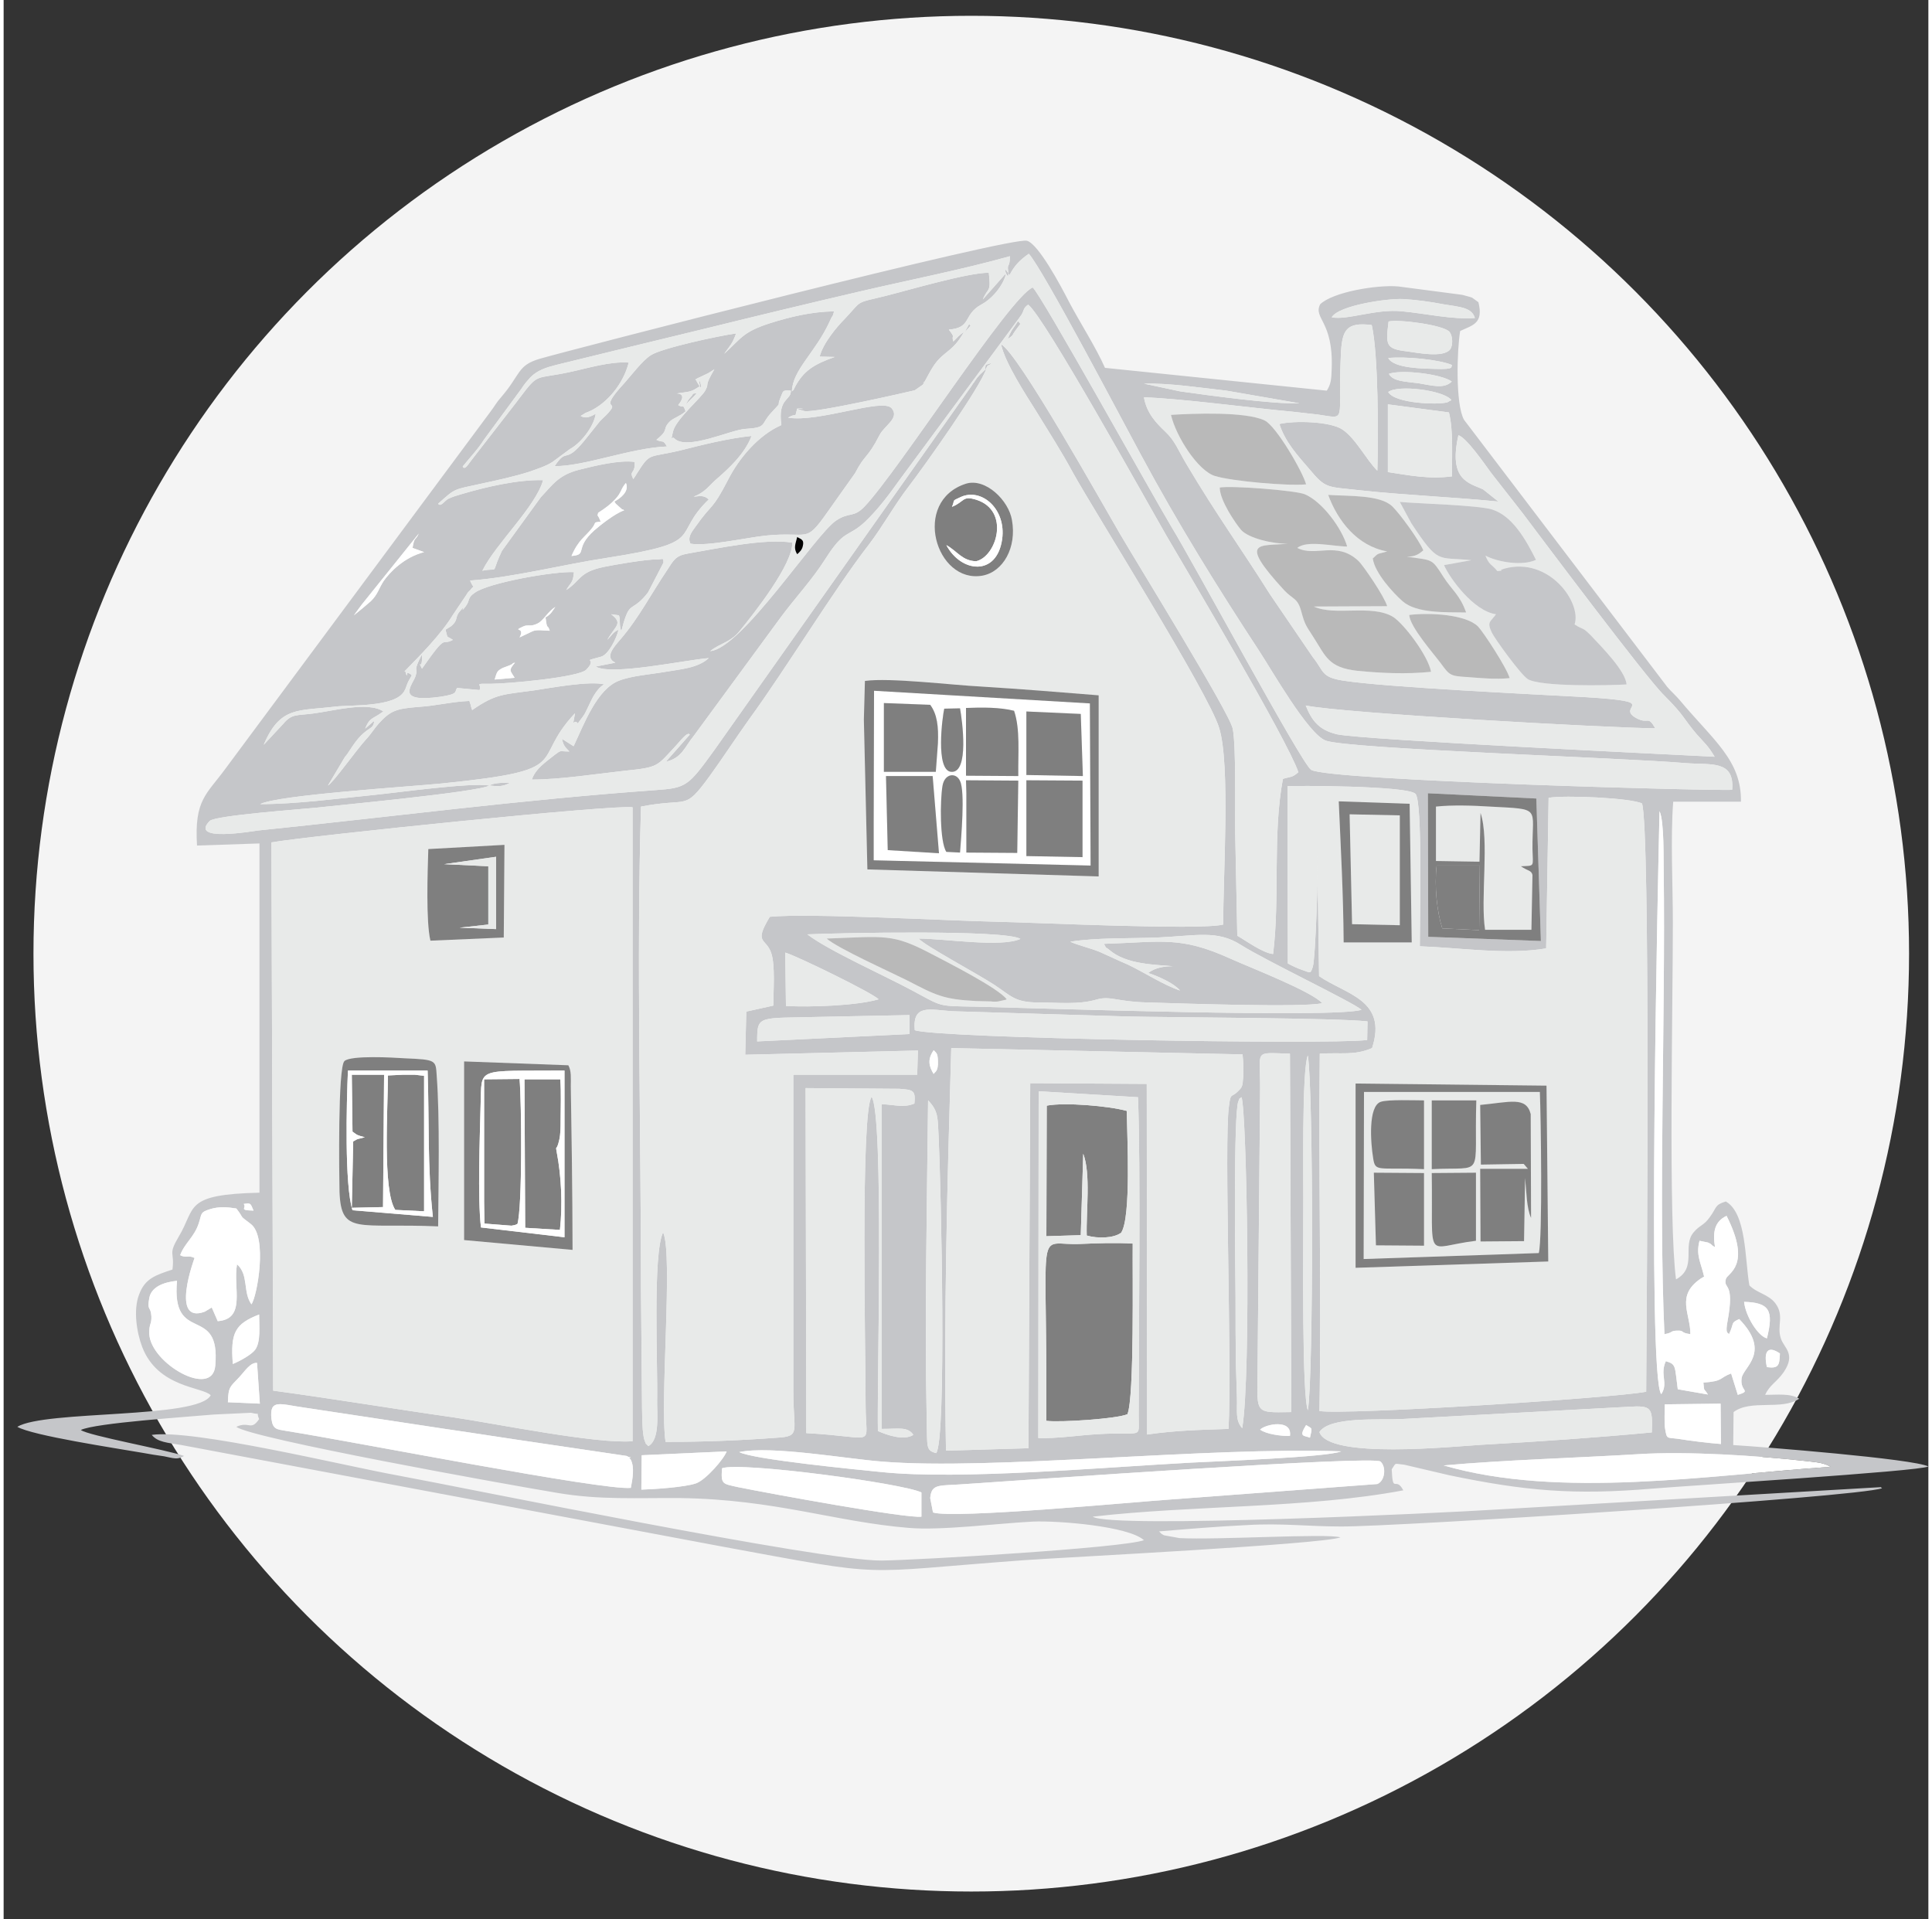 <?xml version="1.0" encoding="UTF-8"?>
<!DOCTYPE svg PUBLIC "-//W3C//DTD SVG 1.1//EN" "http://www.w3.org/Graphics/SVG/1.1/DTD/svg11.dtd">
<!-- Creator: CorelDRAW 2021.5 -->
<svg xmlns="http://www.w3.org/2000/svg" xml:space="preserve" width="150px" height="149px" version="1.1" style="shape-rendering:geometricPrecision; text-rendering:geometricPrecision; image-rendering:optimizeQuality; fill-rule:evenodd; clip-rule:evenodd"
viewBox="0 0 54.84 54.68"
 xmlns:xlink="http://www.w3.org/1999/xlink"
 xmlns:xodm="http://www.corel.com/coreldraw/odm/2003">
 <rect x="0" y="0" width="54.84" height="54.68" fill="#333333" stroke="none"/>
 <defs>
  <style type="text/css">
   <![CDATA[
    .fil0 {fill:none}
    .fil7 {fill:#030303}
    .fil5 {fill:#7F7F7F}
    .fil4 {fill:#B9B9B9}
    .fil2 {fill:#C5C6C9}
    .fil3 {fill:#E8EAE9}
    .fil1 {fill:#F4F4F4}
    .fil6 {fill:white}
   ]]>
  </style>
 </defs>
 <g id="Layer_x0020_1">
  <rect class="fil0" width="54.68" height="54.68"/>
  <circle class="fil1" cx="27.57" cy="27.17" r="26.72"/>
  <g id="_105554081769920">
   <path class="fil2" d="M26.48 43.09l-0.08 -0.41c0.04,-0.43 0.26,-0.34 1.02,-0.4 1.77,-0.12 11.62,-0.82 11.81,-0.64 0.17,0.15 0.13,0.55 -0.09,0.64l-5.88 0.44c-1.04,0.07 -6.21,0.56 -6.78,0.37zm-6.01 -1.26c0.53,-0.19 5.15,0.43 5.68,0.69l0 0.69c-0.4,0.06 -4.28,-0.65 -5.22,-0.84 -0.44,-0.1 -0.5,-0.07 -0.46,-0.54zm20.56 -0.08c1.8,-0.16 3.71,-0.21 5.53,-0.32 1.4,-0.09 3.39,0.04 4.84,0.2 0.23,0.03 0.47,0.04 0.65,0.16 -3.48,0.24 -7.72,0.92 -11.02,-0.04zm-2.92 -0.4c-0.42,0.17 -3.54,0.28 -4.27,0.32 -2.46,0.13 -6.57,0.5 -8.82,0.27 -0.7,-0.07 -3.68,-0.36 -4.06,-0.57 0.91,-0.19 3.03,0.19 4.06,0.27 3.13,0.26 9.3,-0.43 13.09,-0.29zm-19.94 1.09l0.01 -0.98 2.42 -0.11c-0.07,0.21 -0.59,0.81 -0.87,0.91 -0.31,0.11 -1.2,0.17 -1.56,0.18zm8.17 -11.09c0.3,0.31 0.27,0.5 0.3,1.03 0.07,1.48 0.23,8.64 -0.07,9.02 -0.3,-0.08 -0.25,-0.16 -0.27,-0.97 -0.06,-2.89 0.01,-6.2 0.04,-9.08zm10.77 9.25c0.18,0.11 0.18,0.06 0.11,0.36 -0.17,-0.07 -0.33,-0.01 -0.11,-0.36zm10.22 -0.59l1.59 -0.02 0.01 1.15c-0.39,-0.03 -0.86,-0.09 -1.24,-0.15 -0.3,-0.04 -0.3,0.02 -0.35,-0.28 -0.03,-0.15 -0.01,-0.54 -0.01,-0.7zm-9.84 0.79c0.29,-0.45 1.72,-0.34 2.31,-0.37l6.49 -0.35c0.66,-0.04 0.7,0.01 0.67,0.73 -1.6,0.15 -3.2,0.26 -4.82,0.35 -0.84,0.05 -4.39,0.42 -4.65,-0.36zm-1.69 -0.07c0.16,-0.16 0.92,-0.31 0.85,0.18 -0.23,0.01 -0.68,-0.05 -0.85,-0.18zm-6.32 0.24l0.01 -9.88 2.83 0.17c0.08,1.92 0.02,6.78 0.02,9.09 0,0.67 0.14,0.43 -1.17,0.51 -0.53,0.03 -1.18,0.13 -1.69,0.11zm-11.61 0.62c0.11,0.22 0.05,0.54 0,0.8 -0.8,0.08 -7.8,-1.3 -9.8,-1.62 -0.29,-0.05 -0.4,-0.04 -0.44,-0.35 -0.06,-0.58 0.26,-0.41 0.92,-0.32l4.03 0.61c0.9,0.13 1.77,0.27 2.67,0.4l2.5 0.37c0.28,0.15 -0.05,-0.09 0.12,0.11zm17.86 -2.82l0.07 -7.74c0.01,-1.14 -0.21,-1.04 0.85,-1.01l0.04 10.21c-1.13,0.02 -0.96,0.06 -0.96,-1.46zm-28.51 0.06l0.08 1.16 -0.91 -0.04c0.01,-0.45 0.07,-0.44 0.32,-0.71 0.16,-0.17 0.32,-0.43 0.51,-0.41zm29.94 1.35c-0.17,-0.45 -0.13,-4.39 -0.13,-5.69 0.01,-0.74 -0.05,-3.99 0.13,-4.42 0.16,0.99 0.16,9.22 0,10.11zm13.08 -1.23c-0.1,-0.44 0.02,-0.63 0.37,-0.39 -0.01,0.36 -0.05,0.43 -0.37,0.39zm-43.71 -0.09c-0.07,-0.89 0.06,-1.14 0.75,-1.41 0,0.34 0.05,0.77 -0.11,1 -0.1,0.14 -0.44,0.33 -0.64,0.41zm28.57 -1.89c-0.01,-0.96 -0.06,-5.27 0.08,-5.59 0.07,-0.16 -0.01,-0.04 0.09,-0.12 0.15,0.37 0.28,7.89 0.02,9.43 -0.2,-0.23 -0.14,-0.47 -0.15,-0.86 -0.01,-0.33 -0.02,-0.66 -0.03,-0.98 -0.01,-0.63 -0.01,-1.25 -0.01,-1.88zm-27.47 -12.97c1.01,-0.18 9.83,-1.09 10.29,-1l0 18.06c-1,0.09 -3.95,-0.51 -5.11,-0.68 -1.69,-0.24 -3.42,-0.53 -5.13,-0.76l-0.05 -15.62zm41.96 13.09c0.72,0.02 0.85,0.24 0.65,1.04 -0.25,-0.06 -0.61,-0.63 -0.65,-1.04zm-44.65 -0.6c-0.17,1.85 1.25,0.64 1.09,2.42 -0.08,0.94 -1.83,-0.06 -1.88,-0.9 -0.01,-0.31 0.07,-0.27 0.06,-0.51 -0.02,-0.3 -0.13,-0.14 -0.06,-0.52 0.06,-0.32 0.41,-0.45 0.79,-0.49zm0.09 -0.73c0.13,-0.35 0.4,-0.51 0.53,-0.91 0.09,-0.27 0.03,-0.31 0.32,-0.4 0.25,-0.08 0.5,-0.06 0.75,-0.02 0.25,0.32 0.04,0.16 0.41,0.44 0.49,0.37 0.18,2.08 0.02,2.29 -0.25,-0.35 -0.07,-0.84 -0.41,-1.14 -0.12,0.66 0.27,1.56 -0.55,1.62l-0.17 -0.39 -0.2 0.12c-1,0.37 -0.29,-1.53 -0.29,-1.53 -0.17,-0.09 -0.25,0.01 -0.41,-0.08zm44.06 -1.12c0.73,1.44 0.02,1.63 -0.02,1.8 -0.08,0.31 0.26,0.05 0.05,1.19 -0.07,0.37 0,0.33 0.04,0.38 0.16,-0.33 0.03,-0.31 0.29,-0.43 0.92,0.95 0.12,1.36 0.07,1.68 -0.06,0.39 0.3,0.35 -0.11,0.48l-0.19 -0.61c-0.35,0.13 -0.21,0.22 -0.79,0.26 0.03,0.29 0,0.13 0.13,0.34l-0.86 -0.15c-0.09,-0.67 -0.04,-0.71 -0.34,-0.8 -0.18,0.39 0.08,0.62 -0.13,0.94 -0.41,-0.44 -0.09,-14.92 -0.05,-16.61 0.14,0.29 0.11,1.41 0.12,1.75 0.05,4.13 -0.15,9.42 0.02,13.15 0.25,-0.04 0.15,-0.09 0.35,-0.1 0.24,-0.01 0.08,0.06 0.39,0.1 0,-0.59 -0.42,-1.09 0.29,-1.58l0.1 -0.06c-0.09,-0.4 -0.24,-0.61 -0.13,-1.02l0.24 0.05c0.14,0.06 0.05,0.05 0.2,0.13 -0.07,-0.43 -0.01,-0.73 0.33,-0.89zm-42.25 -0.34c0.21,-0.03 0.19,-0.02 0.28,0.19 -0.45,-0.01 -0.18,-0.07 -0.28,-0.19zm16.03 6.53l-0.02 -9.83 2.67 0.02c0.39,0.03 0.47,0.04 0.43,0.42 -0.31,0.13 -0.56,0.03 -0.93,0.02l0 9.25c0.49,0 0.74,-0.07 0.9,0.17 -0.27,0.17 -0.74,0.01 -1.01,-0.11 -0.03,-1.3 0.18,-9.03 -0.18,-9.52 -0.32,0.45 -0.17,7.33 -0.17,8.8 0,1.22 0.37,0.89 -1.69,0.78zm6.33 0.43l-2.35 0.07c-0.07,-3.8 0.04,-7.68 0.15,-11.47l8.3 0.18c0.02,0.19 0.03,0.4 0.02,0.61 -0.02,0.33 -0.03,0.32 -0.17,0.46 -0.18,0.17 -0.19,0.01 -0.24,0.42 -0.14,1 0.09,7.41 -0.01,9.18 -0.85,0.03 -1.49,0.04 -2.32,0.16l-0.01 -9.99 -3.32 -0.02 -0.05 10.4zm-2.7 -10.66c-0.13,-0.21 -0.19,-0.41 0,-0.68 0.08,0.09 0.11,0.08 0.12,0.29 0.02,0.35 -0.11,0.33 -0.12,0.39zm-5.03 -0.93c0,-0.77 0.03,-0.65 1.85,-0.7 0.83,-0.02 1.66,-0.03 2.49,-0.05l0 0.54 -4.34 0.21zm17.39 -0.57l-0.01 0.53c-1.11,0.14 -12.28,-0.05 -12.89,-0.28 -0.07,-0.76 0.44,-0.58 1.07,-0.54l4.99 0.15c1.32,0.03 5.99,0.04 6.84,0.14zm-16.57 -0.44l-0.02 -1.52c0.32,0.09 2.49,1.15 2.66,1.33 -0.61,0.18 -1.94,0.23 -2.64,0.19zm8.1 -1.83c0.74,-0.12 1.72,-0.09 2.49,-0.12 1.1,-0.05 1.7,-0.22 2.37,0.21 0.73,0.46 3.19,1.63 3.44,1.85 -0.79,0.24 -8.95,-0.04 -10.98,-0.09 -1.12,-0.02 -0.94,0.01 -1.82,-0.46 -0.78,-0.42 -2.41,-1.15 -2.99,-1.6 0.86,-0.04 5.66,-0.14 6.07,0.13 -0.56,0.25 -2.16,-0.01 -2.9,-0.01 0.19,0.21 1.62,0.97 2.16,1.32 0.47,0.31 0.58,0.5 1.24,0.5 0.54,0 1.15,0.07 1.66,-0.08 0.41,-0.12 0.57,0.06 1.46,0.08 1,0.03 4.47,0.15 4.98,0.02 -0.31,-0.34 -2.04,-1.01 -2.62,-1.27 -1.43,-0.65 -1.96,-0.47 -3.6,-0.42 0.11,0.19 -0.01,0.04 0.15,0.17 0.49,0.43 1.34,0.42 1.83,0.47 -0.24,-0.01 -0.53,0.04 -0.72,0.19 0.3,0.1 0.73,0.29 0.91,0.5 -0.46,-0.15 -0.99,-0.5 -1.49,-0.74 -0.26,-0.11 -0.53,-0.24 -0.8,-0.36 -0.27,-0.11 -0.59,-0.18 -0.84,-0.29zm10.19 -4.23l3.09 0.15 0.13 4.06 -3.21 -0.12 -0.01 -4.09zm-3.99 4.85l-0.01 -5.05c0.11,-0.02 3.45,-0.02 3.65,0.22 0.2,0.25 0.12,3.46 0.12,4.34 1.14,0.04 2.48,0.25 3.6,0.06l0.07 -4.29c0.45,-0.08 2.32,0 2.66,0.16 0.24,0.68 0.14,13.86 0.12,16.76 -0.9,0.18 -8.6,0.67 -9.31,0.55 0.06,-3.24 -0.03,-6.85 0.01,-10.18 0.61,-0.04 0.98,0.06 1.49,-0.16 0.45,-1.38 -0.76,-1.53 -1.51,-2.05l-0.05 -3.45c0.04,0.25 -0.05,2.96 -0.13,3.19 -0.07,0.2 -0.05,0.17 -0.31,0.08 -0.12,-0.04 -0.27,-0.11 -0.4,-0.18zm-7.93 -19.61c0.13,-0.26 0.29,-0.43 0.55,-0.61 0.41,0.45 2.71,4.84 3.19,5.72 1.07,1.99 2.21,3.82 3.37,5.59 0.35,0.53 1.4,2.38 1.9,2.56 0.64,0.24 8.52,0.49 10.24,0.64 0.73,0.06 1.41,-0.1 1.34,0.76 -0.12,0.05 -11.57,-0.26 -12,-0.57 -0.29,-0.21 -3.36,-5.92 -3.97,-6.91 -0.61,-1.02 -3.73,-6.65 -3.96,-6.83 -0.65,0.27 -3.81,5.2 -4.78,6.23 -0.33,0.35 -0.43,0.15 -0.82,0.41 -0.59,0.39 -2.69,3.65 -3.59,3.72 0.31,-0.24 0.56,-0.24 0.83,-0.56 0.42,-0.51 1.53,-1.92 1.51,-2.53 -0.77,-0.13 -2.15,0.17 -2.97,0.31 -0.36,0.06 -0.41,0.19 -0.6,0.48 -0.44,0.65 -0.81,1.37 -1.33,1.97 -0.16,0.19 -0.47,0.51 -0.14,0.66l-0.56 0.11c0.44,0.27 2.56,-0.19 3.22,-0.24 -0.31,0.29 -0.84,0.32 -1.23,0.39 -0.4,0.07 -0.96,0.11 -1.32,0.25 -0.64,0.24 -1.01,1.26 -1.3,1.87l-0.33 -0.21c0.04,0.21 0.1,0.24 0.21,0.36 -0.3,0 -0.22,-0.05 -0.41,0.09 -0.26,0.21 -0.55,0.39 -0.66,0.71 0.8,0 1.83,-0.16 2.64,-0.25 0.98,-0.1 0.91,-0.12 1.46,-0.71 0.09,-0.09 0.34,-0.43 0.4,-0.32l-0.68 0.77c0.46,-0.1 0.54,-0.43 0.79,-0.73l2.48 -3.38c0.43,-0.58 0.88,-1.05 1.27,-1.66 0.55,-0.87 0.63,-0.6 1.13,-1.06 0.37,-0.35 0.69,-0.78 0.99,-1.2l3.42 -4.63c0.15,-0.19 0.07,-0.24 0.24,-0.36 0.43,0.29 3.42,5.68 3.94,6.58 0.52,0.89 3.46,5.84 3.76,6.74 -0.18,0.16 -0.21,0.12 -0.44,0.19 -0.3,1.59 -0.08,3.38 -0.28,4.99 -0.3,-0.03 -0.77,-0.38 -1.02,-0.52 -0.02,-0.98 -0.04,-1.95 -0.06,-2.93 -0.01,-0.63 0.03,-2.48 -0.07,-2.97 -0.1,-0.47 -2.67,-4.62 -3.23,-5.58 -0.47,-0.8 -2.88,-5.12 -3.37,-5.37 0.11,0.53 0.72,1.46 0.99,1.89 0.38,0.62 0.73,1.16 1.07,1.79 0.61,1.1 3.84,6.23 4.15,7.24 0.33,1.03 0.11,4.28 0.12,5.61 -0.64,0.17 -5.43,-0.06 -6.48,-0.08 -1.4,-0.03 -5.35,-0.25 -6.44,-0.14 -0.47,0.78 -0.11,0.59 0.04,1.03 0.12,0.35 0.06,1.1 0.06,1.5l-0.77 0.17 -0.03 1.23 4.92 -0.12 -0.02 0.69 -3.53 0 0 9.05c0,1.11 0.22,1.25 -0.45,1.29 -1.08,0.08 -2.09,0.12 -3.19,0.12 -0.17,-1.11 0.22,-5.35 -0.07,-5.97 -0.3,0.6 -0.15,3.78 -0.17,4.77 -0.01,0.38 0.09,1.13 -0.25,1.32 -0.1,-0.11 -0.05,-0.01 -0.12,-0.2 -0.02,-0.07 -0.03,-0.19 -0.04,-0.27 -0.01,-0.18 -0.02,-0.4 -0.02,-0.59l-0.03 -3.4c0,-4.4 -0.13,-9.51 0,-13.76 1.38,-0.27 1.21,0.15 1.95,-0.86 0.37,-0.51 0.74,-1.08 1.14,-1.64 1.03,-1.41 2.42,-3.7 3.4,-4.96 0.41,-0.54 0.73,-1.13 1.13,-1.65 0.49,-0.64 2.05,-2.84 2.22,-3.37l-0.19 0.18c-0.1,0.11 -0.05,0.05 -0.16,0.21 -0.05,0.06 -0.04,0.06 -0.09,0.13l-7.31 10.35c-0.74,1.02 -0.79,1.08 -1.67,1.14 -3.78,0.27 -7.53,0.76 -11.32,1.15 -0.17,0.02 -1.98,0.34 -1.39,-0.27 0.15,-0.16 2.69,-0.34 3.05,-0.38 0.31,-0.04 4.62,-0.44 4.92,-0.63 -0.53,-0.09 -2.61,0.2 -3.3,0.27 -1.02,0.1 -2.2,0.26 -3.23,0.26 0.48,-0.26 4.3,-0.5 5.19,-0.59 3.84,-0.39 2.46,-0.6 3.78,-2 -0.09,0.52 -0.05,0.12 0.08,0.29 0.26,-0.35 0.16,-0.2 0.38,-0.65 0.09,-0.19 0.25,-0.42 0.38,-0.46 -0.42,-0.11 -1.54,0.1 -2.01,0.17 -0.85,0.12 -1.07,0.08 -1.76,0.56l-0.03 -0.09c0,-0.01 -0.01,-0.04 -0.01,-0.05l-0.04 -0.12c-0.5,0.02 -0.95,0.14 -1.45,0.17 -0.64,0.05 -0.8,0.11 -1.13,0.47 -0.15,0.17 -0.21,0.29 -0.36,0.45 -0.3,0.33 -0.94,1.24 -1.09,1.32l0.47 -0.79c0.05,-0.08 0.02,-0.02 0.09,-0.12 0.18,-0.27 0.3,-0.47 0.54,-0.65 0.13,-0.1 0.2,-0.1 0.22,-0.28 -0.01,0.01 -0.02,0.02 -0.03,0.02l-0.23 0.2c0.11,-0.26 0.15,-0.26 0.37,-0.39l0.15 -0.1c-0.44,-0.3 -1.49,0 -2.02,0.06 -0.46,0.06 -0.59,0 -0.84,0.3l-0.55 0.59c0.47,-1.11 0.99,-0.96 2.05,-1.09 0.45,-0.05 1.68,0.02 1.95,-0.43 0.07,-0.12 0.05,-0.13 0.11,-0.26 0.01,-0.03 0.09,-0.16 0.11,-0.2 -0.08,-0.07 -0.01,-0.02 -0.11,-0.07 -0.04,-0.02 -0.01,0.19 -0.07,-0.03 0,-0.01 -0.02,-0.01 -0.03,-0.01 0.43,-0.44 1.04,-1.05 1.38,-1.61l0.39 -0.58c0.01,-0.02 0.02,-0.03 0.03,-0.05 0.01,-0.01 0.05,-0.06 0.07,-0.07 0.14,-0.21 0.13,0.03 0,-0.28 1.24,-0.09 2.66,-0.46 3.92,-0.65 2.88,-0.45 1.79,-0.61 2.88,-1.66 -0.13,-0.12 -0.22,-0.1 -0.43,-0.08 0.32,-0.12 0.44,-0.31 0.63,-0.48 0.36,-0.31 0.83,-0.74 1.02,-1.25 -0.67,0.07 -1.39,0.25 -2.02,0.41 -0.96,0.23 -0.85,0.04 -1.26,0.68 -0.01,0.02 -0.02,0.04 -0.03,0.05l-0.06 0.09c-0.13,-0.27 0.06,-0.12 0.04,-0.49 -0.44,-0.06 -1.13,0.11 -1.57,0.22 -0.61,0.15 -0.78,0.45 -1.1,0.78l-1.11 1.53c-0.01,0.01 -0.06,0.14 -0.07,0.15 -0.24,0.55 -0.01,0.32 -0.49,0.42 0.38,-0.77 1.52,-1.82 1.73,-2.58 -0.72,-0.02 -1.62,0.19 -2.33,0.4 -0.14,0.04 -0.24,0.07 -0.37,0.13 -0.1,0.05 -0.22,0.25 -0.29,0.14 0.51,-0.45 0.41,-0.39 1.23,-0.57 0.46,-0.1 0.93,-0.2 1.37,-0.34 0.22,-0.08 0.48,-0.16 0.66,-0.28l0.5 -0.37c0.27,-0.14 0.67,-0.6 0.73,-1 -0.15,0.08 -0.28,0.15 -0.43,0.06l0.1 -0.06c0.01,-0.01 0.03,-0.02 0.05,-0.03 0.02,-0.01 0.08,-0.03 0.1,-0.04 0.51,-0.23 0.97,-0.79 1.12,-1.39 -0.53,-0.04 -1.16,0.16 -1.68,0.27 -1.01,0.22 -0.87,0 -1.43,0.74 -0.05,0.06 -0.04,0.06 -0.09,0.12l-1.28 1.65c-0.07,0.08 -0.19,0.31 -0.25,0.18 0.16,-0.2 0.45,-0.51 0.61,-0.77l1.06 -1.44c0.05,-0.08 0.07,-0.1 0.12,-0.17l0.13 -0.15c0.2,-0.21 0.46,-0.29 0.73,-0.36 1.42,-0.35 2.87,-0.7 4.31,-1.05 1.46,-0.36 2.87,-0.7 4.33,-1.04 1.41,-0.33 2.95,-0.63 4.3,-1.01 0,0.35 -0.08,0.18 -0.05,0.42 0.06,0.45 -0.25,-0.36 0.04,0.12zm-6.2 3.31c0.02,-0.62 0.67,-1.1 1.08,-2 0.09,-0.21 0.08,-0.1 0.12,-0.28 -0.65,0.01 -1.26,0.16 -1.83,0.34 -0.78,0.25 -0.82,0.44 -1.3,0.87 0.19,-0.27 0.22,-0.26 0.34,-0.58 -0.47,0.06 -2.13,0.42 -2.43,0.62 -0.24,0.15 -0.57,0.59 -0.75,0.79 -0.75,0.81 -0.18,0.51 -0.41,0.79 -0.15,0.19 -0.23,0.21 -0.37,0.4l-0.36 0.45c-0.58,0.71 -0.48,0.17 -0.85,0.73 0.84,0.01 2.17,-0.52 3.2,-0.56 -0.13,-0.22 -0.1,-0.09 -0.3,-0.19 0.37,-0.3 0.16,-0.28 0.36,-0.5 0.09,-0.11 0.3,-0.16 0.47,-0.31 -0.08,-0.24 -0.06,-0.08 -0.21,-0.18 0.28,-0.34 -0.04,-0.33 -0.04,-0.33 0.39,-0.06 0.39,-0.03 0.66,-0.21 -0.11,-0.51 0.19,0.37 -0.08,-0.11l-0.03 -0.06c0,0 -0.09,0 0.12,-0.09 0.25,-0.12 0.19,-0.08 0.4,-0.22 -0.31,0.54 -0.13,0.35 -0.25,0.59 -0.09,0.2 -0.85,0.83 -0.93,1.19 -0.07,0.34 -0.04,0.11 0.04,0.19 0.35,0.36 1.62,-0.25 2.02,-0.27 0.64,-0.04 0.42,-0.12 0.75,-0.47 0.33,-0.36 0.13,-0.12 0.25,-0.41 0.09,-0.2 0.04,-0.23 0.3,-0.21 0.01,0.29 -0.38,0.2 -0.27,0.98 -0.66,0.29 -1.21,0.95 -1.52,1.56 -0.47,0.91 -0.44,0.64 -0.93,1.34 -0.11,0.15 -0.23,0.3 -0.14,0.48 0.49,0.08 1.58,-0.17 2.14,-0.23 1.26,-0.13 1.11,0.26 1.77,-0.68l0.78 -1.1c0.29,-0.56 0.34,-0.39 0.7,-1.09 0.14,-0.27 0.58,-0.48 0.34,-0.76 -0.26,-0.3 -2.06,0.41 -2.95,0.27 0.28,-0.17 0.17,0.07 0.26,-0.26 0.53,0.05 -0.38,-0.08 0.2,0.07 0.29,0.07 3.03,-0.56 3.15,-0.59l0.23 -0.16c0.1,-0.16 0.2,-0.38 0.31,-0.54 0.29,-0.43 0.53,-0.37 0.86,-0.96 -0.14,0.09 -0.18,0.15 -0.3,0.27 -0.07,-0.21 0.08,-0.07 -0.13,-0.34 0.66,-0.05 0.4,-0.42 0.92,-0.71 0.31,-0.16 0.63,-0.54 0.71,-0.88 -0.01,0.01 -0.03,0.02 -0.04,0.03l-0.62 0.7c0.14,-0.35 0.24,-0.17 0.17,-0.76 -0.61,0 -2.26,0.49 -2.94,0.66 -0.9,0.22 -0.65,0.11 -1.16,0.65 -0.22,0.22 -0.62,0.69 -0.72,1.08l0.43 0.01c-0.6,0.21 -0.89,0.4 -1.13,0.85 -0.08,0.14 0,0.05 -0.09,0.13zm4.92 -1.68l0.17 -0.19 -0.04 -0.05 -0.13 0.24zm-1.14 1.44c0,-0.02 -0.03,-0.03 -0.04,-0.03l0.04 0.03zm-6.81 0.63c0.12,-0.15 0.19,-0.18 0.32,-0.34 -0.17,0.03 -0.06,-0.01 -0.18,0.12 -0.07,0.07 -0.09,0.13 -0.14,0.22zm-1.83 6.44c0.04,-0.14 0.07,-0.28 0.13,-0.43 0.14,-0.37 0.24,-0.17 0.63,-0.67l0.44 -0.85c0,-0.16 -0.01,-0.09 -0.2,-0.09 -0.27,-0.01 -1.2,0.15 -1.49,0.21 -0.73,0.15 -0.66,0.39 -1.08,0.66 0.14,-0.24 0.19,-0.19 0.22,-0.51 -0.55,-0.03 -2.44,0.3 -2.83,0.59 -0.22,0.15 -0.12,0.21 -0.26,0.39 -0.21,0.27 0.07,-0.13 -0.14,0.11 -0.19,0.21 -0.04,0.25 -0.27,0.45l-0.16 0.1c0.08,0.29 0.01,0.15 0.21,0.29 -0.34,0.19 -0.14,-0.24 -0.88,0.82 -0.15,-0.32 0.01,0.11 0,-0.34 0,-0.02 0,-0.03 -0.01,-0.05 -0.27,0.53 -0.09,0.33 -0.17,0.59 -0.07,0.25 -0.64,0.79 0.71,0.6 0.52,-0.08 0.39,-0.14 0.47,-0.25l0.64 0.06c0.08,-0.19 -0.21,-0.18 0.35,-0.18 0.44,0 2.47,-0.18 2.69,-0.4 0.36,-0.37 -0.21,-0.2 0.42,-0.37 0.22,-0.06 0.45,-0.54 0.5,-0.77 -0.17,0.08 -0.19,0.16 -0.32,0.29 0.23,-0.41 0.46,-0.46 0.11,-0.73l0.22 0.03c0.05,0.11 0,0.31 0.07,0.45zm-5.3 0.5c-0.02,-0.02 -0.04,-0.03 -0.04,-0.05 0,-0.03 -0.04,-0.02 -0.05,-0.04l0.09 0.09zm2.13 3.82c-0.28,0 -0.48,0.01 -0.59,0.08 0.27,0.03 0.39,0.03 0.59,-0.08zm13.61 -11.89c0,0 0.02,0 0.02,0 0.22,-0.12 -0.08,-0.02 -0.08,-0.01 -0.04,0.25 0.05,0.01 0.06,0.01zm0.86 -1.26c-0.14,0.23 -0.18,0.22 -0.29,0.51 0.19,-0.14 0.1,-0.08 0.21,-0.23 0.17,-0.25 0.18,-0.17 0.08,-0.28zm-14.91 10.21c0.07,-0.22 0.06,-0.24 0.23,-0.33l0.21 -0.08c0.19,-0.09 -0.04,-0.03 0.14,-0.07 -0.19,0.22 -0.14,0.22 -0.01,0.43l-0.57 0.05zm0.71 -1.2c0.18,-0.32 -0.24,-0.15 0.1,-0.31 0.14,-0.07 0.21,0.02 0.42,-0.09 0.17,-0.09 0.28,-0.33 0.5,-0.47 -0.09,0.12 -0.11,0.2 -0.28,0.3 0.05,0.4 0.05,0.16 0.12,0.38 -0.16,0 -0.35,-0.04 -0.48,0.01l-0.38 0.18zm-4.72 -0.63c0.09,-0.12 0.15,-0.21 0.22,-0.3l1.63 -2.03c-0.11,0.23 -0.12,0.07 -0.18,0.41l0.33 0.12c-0.58,0.15 -0.98,0.58 -1.15,0.82 -0.14,0.21 -0.17,0.39 -0.37,0.58 -0.15,0.13 -0.29,0.25 -0.48,0.4zm6.96 -2.92c0.2,-0.13 0.35,-0.24 0.48,-0.38 0.19,-0.2 0.16,-0.3 0.31,-0.47 0.11,0.25 -0.18,0.45 -0.33,0.53 0.02,0.02 0.03,0.05 0.04,0.06l0.19 0.17c0.01,-0.02 0.03,0.01 0.05,0.02 -0.25,0.08 -0.69,0.43 -0.85,0.57 -0.59,0.53 -0.17,0.69 -0.65,0.73 0.2,-0.47 0.39,-0.54 0.59,-0.8 0.13,-0.17 0.01,-0.15 0.24,-0.18 -0.1,-0.26 -0.1,-0.11 -0.07,-0.25zm22.5 -3.09l1.74 0.23c0.13,0.52 0.08,1.21 0.09,1.82 -0.64,0.09 -1.24,-0.03 -1.83,-0.12l0 -1.93zm-6.95 -0.2c1.02,0.03 3.03,0.3 4.24,0.41 0.23,0.03 0.48,0.05 0.71,0.08 0.86,0.12 0.57,0.26 0.66,-1.69 0.03,-0.72 0.15,-0.95 0.88,-0.86 0.19,0.82 0.19,3.17 0.16,4.15 -0.32,-0.32 -0.61,-0.91 -0.99,-1.17 -0.35,-0.24 -1.39,-0.26 -1.8,-0.16 0.16,0.51 0.53,0.91 0.84,1.27 0.49,0.59 0.51,0.51 1.47,0.62 1.3,0.14 2.62,0.19 3.93,0.32l-0.44 -0.35c-0.4,-0.18 -0.99,-0.26 -0.7,-1.54 0.23,0.07 0.74,0.81 0.93,1.07l0.9 1.15c0.49,0.65 3.53,4.71 4.03,5.19 0.6,0.6 0.53,0.64 0.93,1.11 0.23,0.26 0.32,0.32 0.51,0.64 -0.95,-0.05 -10.04,-0.48 -10.76,-0.64 -0.51,-0.12 -0.72,-0.39 -0.89,-0.82 1.05,0.22 8.63,0.64 9.96,0.65 -0.22,-0.38 -0.19,-0.11 -0.52,-0.28 -0.68,-0.35 0.82,-0.47 -1.5,-0.61 -1.44,-0.08 -5.68,-0.28 -6.88,-0.47 -0.63,-0.1 -0.53,-0.26 -0.86,-0.67l-1.22 -1.79c-0.81,-1.29 -1.52,-2.26 -2.38,-3.71 -0.24,-0.4 -0.32,-0.66 -0.61,-0.93 -0.24,-0.23 -0.52,-0.51 -0.6,-0.97zm8.65 0.14c-0.25,0.08 -1.5,0.04 -1.69,-0.29 0.27,-0.22 1.6,-0.05 1.8,0.23 -0.02,0.01 -0.04,0.02 -0.06,0.03 -0.01,0.01 -0.04,0.02 -0.05,0.03zm-4.22 0.03c-0.73,0.03 -2.55,-0.22 -3.4,-0.34l-1.03 -0.22c0.72,-0.02 1.63,0.12 2.35,0.2l2.08 0.36zm2.55 -0.84c0.37,-0.13 1.51,0.01 1.79,0.22 -0.22,0.22 -0.57,0.11 -0.94,0.05 -0.37,-0.05 -0.74,-0.05 -0.85,-0.27zm1.8 -0.25c-0.05,0.05 0.1,0.13 -0.48,0.11 -0.33,-0.01 -1.18,-0.01 -1.34,-0.31 0.48,-0.05 1.44,0.04 1.82,0.2zm-0.07 -0.94c0.09,0.12 0.1,0.38 0.01,0.5 -0.2,0.24 -0.93,0.09 -1.23,0.05 -0.61,-0.07 -0.6,-0.19 -0.52,-0.85 0.28,-0.07 1.59,0.1 1.74,0.3zm-3.36 -0.42c0.2,-0.34 1.58,-0.54 2.03,-0.52 0.37,0.02 0.8,0.08 1.16,0.15 0.51,0.08 0.8,0.1 0.89,0.39 -0.64,0.05 -1.42,-0.13 -2.07,-0.19 -0.75,-0.08 -1.56,0.26 -2.01,0.17zm-32.33 15.05l1.78 -0.06 0 9.95c-2.17,0.05 -1.8,0.42 -2.3,1.25 -0.32,0.54 -0.11,0.42 -0.18,0.94 -0.48,0.16 -0.78,0.25 -0.95,0.71 -0.17,0.44 -0.07,1.08 0.09,1.5 0.45,1.16 1.72,1.13 1.95,1.37 -0.34,0.68 -4.72,0.42 -5.51,0.9 0.42,0.25 2.81,0.61 3.56,0.74 0.22,0.04 0.4,0.07 0.62,0.1 0.26,0.05 0.38,0.11 0.57,-0.01 -0.51,-0.18 -2.74,-0.58 -2.94,-0.74 0.42,-0.2 3,-0.37 3.79,-0.44l1.06 -0.05c0.32,0.08 0.12,-0.06 0.23,0.18 -0.24,0.35 -0.28,0.05 -0.65,0.22 0.41,0.33 7.68,1.64 9.13,1.88 1.22,0.21 2.29,0.14 3.53,0.15 2.7,0.04 4.41,0.68 6.5,0.85 0.93,0.08 2.54,-0.13 3.54,-0.18 0.72,-0.03 2.72,0.13 3.16,0.53 -0.58,0.22 -6.46,0.57 -7.47,0.58 -1.7,0.02 -11.87,-2.07 -13.82,-2.43 -1.45,-0.26 -5.79,-1.32 -6.98,-1.15 0.17,0.21 0.44,0.22 0.85,0.29l15.34 2.88c4.94,0.91 3.77,0.76 8.66,0.4 1.29,-0.09 8.47,-0.45 9.02,-0.65 -0.38,-0.12 -3.54,0.08 -4.59,0.02l-0.44 -0.08c-0.11,-0.06 -0.06,-0.04 -0.14,-0.11 0.83,-0.07 1.66,-0.14 2.5,-0.18 0.99,-0.06 1.75,0.04 2.68,0.04 1.52,0.01 14.7,-0.83 15.42,-1.09 -0.01,-0.01 -0.04,-0.04 -0.05,-0.03l-10.99 0.64c-1.4,0.09 -10.93,0.55 -11.45,0.2 2.85,-0.33 6.09,-0.23 8.85,-0.75 -0.22,-0.42 -0.3,0.13 -0.33,-0.6 0.14,-0.2 0.04,-0.16 0.36,-0.13l1.28 0.3c2.17,0.45 3.55,0.57 5.8,0.38 0.94,-0.08 7.59,-0.49 7.85,-0.63 -0.43,-0.22 -4.74,-0.56 -5.56,-0.61l0.01 -0.94c0.49,-0.37 1.37,-0.04 1.87,-0.38 -0.25,-0.16 -0.62,-0.11 -0.97,-0.11 0.13,-0.29 0.33,-0.36 0.53,-0.65 0.35,-0.52 0.01,-0.68 -0.08,-0.95 -0.13,-0.37 0.11,-0.65 -0.16,-1.01 -0.2,-0.26 -0.53,-0.29 -0.74,-0.51 -0.13,-0.75 -0.08,-2.05 -0.67,-2.39 -0.33,0.1 -0.25,0.17 -0.46,0.45 -0.17,0.24 -0.28,0.22 -0.45,0.42 -0.35,0.39 0.11,1.01 -0.51,1.35 -0.22,-1.66 -0.09,-7.75 -0.09,-10.16 0,-1.07 -0.07,-2.41 0.01,-3.45l1.93 0c0.02,-1.18 -0.79,-1.75 -1.75,-2.9 -0.12,-0.14 -0.23,-0.23 -0.35,-0.37l-5.79 -7.61c-0.25,-0.45 -0.2,-2 -0.11,-2.53 0.36,-0.17 0.67,-0.21 0.52,-0.82l-0.18 -0.13c-0.05,-0.02 -0.21,-0.06 -0.28,-0.08l-1.83 -0.24c-0.61,-0.05 -1.86,0.16 -2.22,0.51 -0.2,0.41 0.38,0.47 0.33,1.83 -0.01,0.31 -0.02,0.44 -0.14,0.63l-6.32 -0.65c-0.26,-0.59 -0.72,-1.3 -1.03,-1.89 -0.23,-0.45 -0.86,-1.63 -1.19,-1.73 -0.42,-0.14 -13.02,3.11 -13.88,3.36 -0.65,0.19 -0.54,0.44 -1.1,1.09 -0.15,0.17 -0.18,0.25 -0.31,0.42l-7.55 10.17c-0.54,0.74 -0.89,0.88 -0.81,2.19z"/>
   <path class="fil3" d="M24.51 20.5l0.03 -1.1c0.71,-0.1 2.5,0.12 3.31,0.16 1.13,0.07 2.24,0.16 3.35,0.25l0 5.16 -6.59 -0.2 -0.1 -4.27zm-10.08 1.8c-0.2,0.11 -0.32,0.11 -0.59,0.08 0.11,-0.07 0.31,-0.08 0.59,-0.08zm-2.22 -3.91c0.01,0.02 0.05,0.01 0.05,0.04 0,0.02 0.02,0.03 0.04,0.05l-0.09 -0.09zm5.39 -0.41c-0.07,-0.14 -0.02,-0.34 -0.07,-0.45l-0.22 -0.03c0.35,0.27 0.12,0.32 -0.11,0.73 0.13,-0.13 0.15,-0.21 0.32,-0.29 -0.05,0.23 -0.28,0.71 -0.5,0.77 -0.63,0.17 -0.06,0 -0.42,0.37 -0.22,0.22 -2.25,0.4 -2.69,0.4 -0.56,0 -0.27,-0.01 -0.35,0.18l-0.64 -0.06c-0.08,0.11 0.05,0.17 -0.47,0.25 -1.35,0.19 -0.78,-0.35 -0.71,-0.6 0.08,-0.26 -0.1,-0.06 0.17,-0.59 0.01,0.02 0.01,0.03 0.01,0.05 0.01,0.45 -0.15,0.02 0,0.34 0.74,-1.06 0.54,-0.63 0.88,-0.82 -0.2,-0.14 -0.13,0 -0.21,-0.29l0.16 -0.1c0.23,-0.2 0.08,-0.24 0.27,-0.45 0.21,-0.24 -0.07,0.16 0.14,-0.11 0.14,-0.18 0.04,-0.24 0.26,-0.39 0.39,-0.29 2.28,-0.62 2.83,-0.59 -0.03,0.32 -0.08,0.27 -0.22,0.51 0.42,-0.27 0.35,-0.51 1.08,-0.66 0.29,-0.06 1.22,-0.22 1.49,-0.21 0.19,0 0.2,-0.07 0.2,0.09l-0.44 0.85c-0.39,0.5 -0.49,0.3 -0.63,0.67 -0.06,0.15 -0.09,0.29 -0.13,0.43zm5.01 -2.19c-0.11,-0.18 -0.05,-0.28 0,-0.49 0.1,0.06 0.21,0.07 0.16,0.26 -0.02,0.1 -0.09,0.17 -0.16,0.23zm4.81 -2.01c0.56,-0.17 1.22,0.48 1.31,1.04 0.14,0.78 -0.25,1.47 -0.84,1.58 -1.33,0.24 -2.03,-2.12 -0.47,-2.62zm-7.99 -2.24c0.05,-0.09 0.07,-0.15 0.14,-0.22 0.12,-0.13 0.01,-0.09 0.18,-0.12 -0.13,0.16 -0.2,0.19 -0.32,0.34zm6.77 -0.66c0.01,0 0.04,0.01 0.04,0.03l0 -0.01c0,0 -0.05,-0.01 -0.04,-0.02zm1.78 -0.48c0,-0.01 0.3,-0.11 0.08,0.01 0,0 -0.02,0 -0.02,0 -0.01,0 -0.1,0.24 -0.06,-0.01zm0.92 -1.25c0.1,0.11 0.09,0.03 -0.08,0.28 -0.11,0.15 -0.02,0.09 -0.21,0.23 0.11,-0.29 0.15,-0.28 0.29,-0.51zm-1.39 0.08l0.04 0.05 -0.17 0.19 0.13 -0.24zm-5.05 1.92c0.09,-0.08 0.01,0.01 0.09,-0.13 0.24,-0.45 0.53,-0.64 1.13,-0.85l-0.43 -0.01c0.1,-0.39 0.5,-0.86 0.72,-1.08 0.51,-0.54 0.26,-0.43 1.16,-0.65 0.68,-0.17 2.33,-0.66 2.94,-0.66 0.07,0.59 -0.03,0.41 -0.17,0.76l0.62 -0.7c0.01,-0.01 0.03,-0.02 0.04,-0.03 -0.08,0.34 -0.4,0.72 -0.71,0.88 -0.52,0.29 -0.26,0.66 -0.92,0.71 0.21,0.27 0.06,0.13 0.13,0.34 0.12,-0.12 0.16,-0.18 0.3,-0.27 -0.33,0.59 -0.57,0.53 -0.86,0.96 -0.11,0.16 -0.21,0.38 -0.31,0.54l-0.23 0.16c-0.12,0.03 -2.86,0.66 -3.15,0.59 -0.58,-0.15 0.33,-0.02 -0.2,-0.07 -0.09,0.33 0.02,0.09 -0.26,0.26 0.89,0.14 2.69,-0.57 2.95,-0.27 0.24,0.28 -0.2,0.49 -0.34,0.76 -0.36,0.7 -0.41,0.53 -0.7,1.09l-0.78 1.1c-0.66,0.94 -0.51,0.55 -1.77,0.68 -0.56,0.06 -1.65,0.31 -2.14,0.23 -0.09,-0.18 0.03,-0.33 0.14,-0.48 0.49,-0.7 0.46,-0.43 0.93,-1.34 0.31,-0.61 0.86,-1.27 1.52,-1.56 -0.11,-0.78 0.28,-0.69 0.27,-0.98 -0.26,-0.02 -0.21,0.01 -0.3,0.21 -0.12,0.29 0.08,0.05 -0.25,0.41 -0.33,0.35 -0.11,0.43 -0.75,0.47 -0.4,0.02 -1.67,0.63 -2.02,0.27 -0.08,-0.08 -0.11,0.15 -0.04,-0.19 0.08,-0.36 0.84,-0.99 0.93,-1.19 0.12,-0.24 -0.06,-0.05 0.25,-0.59 -0.21,0.14 -0.15,0.1 -0.4,0.22 -0.21,0.09 -0.12,0.09 -0.12,0.09l0.03 0.06c0.27,0.48 -0.03,-0.4 0.08,0.11 -0.27,0.18 -0.27,0.15 -0.66,0.21 0,0 0.32,-0.01 0.04,0.33 0.15,0.1 0.13,-0.06 0.21,0.18 -0.17,0.15 -0.38,0.2 -0.47,0.31 -0.2,0.22 0.01,0.2 -0.36,0.5 0.2,0.1 0.17,-0.03 0.3,0.19 -1.03,0.04 -2.36,0.57 -3.2,0.56 0.37,-0.56 0.27,-0.02 0.85,-0.73l0.36 -0.45c0.14,-0.19 0.22,-0.21 0.37,-0.4 0.23,-0.28 -0.34,0.02 0.41,-0.79 0.18,-0.2 0.51,-0.64 0.75,-0.79 0.3,-0.2 1.96,-0.56 2.43,-0.62 -0.12,0.32 -0.15,0.31 -0.34,0.58 0.48,-0.43 0.52,-0.62 1.3,-0.87 0.57,-0.18 1.18,-0.33 1.83,-0.34 -0.04,0.18 -0.03,0.07 -0.12,0.28 -0.41,0.9 -1.06,1.38 -1.08,2zm6.2 -3.31c-0.29,-0.48 0.02,0.33 -0.04,-0.12 -0.03,-0.24 0.05,-0.07 0.05,-0.42 -1.35,0.38 -2.89,0.68 -4.3,1.01 -1.46,0.34 -2.87,0.68 -4.33,1.04 -1.44,0.35 -2.89,0.7 -4.31,1.05 -0.27,0.07 -0.53,0.15 -0.73,0.36l-0.13 0.15c-0.05,0.07 -0.07,0.09 -0.12,0.17l-1.06 1.44c-0.16,0.26 -0.45,0.57 -0.61,0.77 0.06,0.13 0.18,-0.1 0.25,-0.18l1.28 -1.65c0.05,-0.06 0.04,-0.06 0.09,-0.12 0.56,-0.74 0.42,-0.52 1.43,-0.74 0.52,-0.11 1.15,-0.31 1.68,-0.27 -0.15,0.6 -0.61,1.16 -1.12,1.39 -0.02,0.01 -0.08,0.03 -0.1,0.04 -0.02,0.01 -0.04,0.02 -0.05,0.03l-0.1 0.06c0.15,0.09 0.28,0.02 0.43,-0.06 -0.06,0.4 -0.46,0.86 -0.73,1l-0.5 0.37c-0.18,0.12 -0.44,0.2 -0.66,0.28 -0.44,0.14 -0.91,0.24 -1.37,0.34 -0.82,0.18 -0.72,0.12 -1.23,0.57 0.07,0.11 0.19,-0.09 0.29,-0.14 0.13,-0.06 0.23,-0.09 0.37,-0.13 0.71,-0.21 1.61,-0.42 2.33,-0.4 -0.21,0.76 -1.35,1.81 -1.73,2.58 0.48,-0.1 0.25,0.13 0.49,-0.42 0.01,-0.01 0.06,-0.14 0.07,-0.15l1.11 -1.53c0.32,-0.33 0.49,-0.63 1.1,-0.78 0.44,-0.11 1.13,-0.28 1.57,-0.22 0.02,0.37 -0.17,0.22 -0.04,0.49l0.06 -0.09c0.01,-0.01 0.02,-0.03 0.03,-0.05 0.41,-0.64 0.3,-0.45 1.26,-0.68 0.63,-0.16 1.35,-0.34 2.02,-0.41 -0.19,0.51 -0.66,0.94 -1.02,1.25 -0.19,0.17 -0.31,0.36 -0.63,0.48 0.21,-0.02 0.3,-0.04 0.43,0.08 -1.09,1.05 0,1.21 -2.88,1.66 -1.26,0.19 -2.68,0.56 -3.92,0.65 0.13,0.31 0.14,0.07 0,0.28 -0.02,0.01 -0.06,0.06 -0.07,0.07 -0.01,0.02 -0.02,0.03 -0.03,0.05l-0.39 0.58c-0.34,0.56 -0.95,1.17 -1.38,1.61 0.01,0 0.03,0 0.03,0.01 0.06,0.22 0.03,0.01 0.07,0.03 0.1,0.05 0.03,0 0.11,0.07 -0.02,0.04 -0.1,0.17 -0.11,0.2 -0.06,0.13 -0.04,0.14 -0.11,0.26 -0.27,0.45 -1.5,0.38 -1.95,0.43 -1.06,0.13 -1.58,-0.02 -2.05,1.09l0.55 -0.59c0.25,-0.3 0.38,-0.24 0.84,-0.3 0.53,-0.06 1.58,-0.36 2.02,-0.06l-0.15 0.1c-0.22,0.13 -0.26,0.13 -0.37,0.39l0.23 -0.2c0.01,0 0.02,-0.01 0.03,-0.02 -0.02,0.18 -0.09,0.18 -0.22,0.28 -0.24,0.18 -0.36,0.38 -0.54,0.65 -0.07,0.1 -0.04,0.04 -0.09,0.12l-0.47 0.79c0.15,-0.08 0.79,-0.99 1.09,-1.32 0.15,-0.16 0.21,-0.28 0.36,-0.45 0.33,-0.36 0.49,-0.42 1.13,-0.47 0.5,-0.03 0.95,-0.15 1.45,-0.17l0.04 0.12c0,0.01 0.01,0.04 0.01,0.05l0.03 0.09c0.69,-0.48 0.91,-0.44 1.76,-0.56 0.47,-0.07 1.59,-0.28 2.01,-0.17 -0.13,0.04 -0.29,0.27 -0.38,0.46 -0.22,0.45 -0.12,0.3 -0.38,0.65 -0.13,-0.17 -0.17,0.23 -0.08,-0.29 -1.32,1.4 0.06,1.61 -3.78,2 -0.89,0.09 -4.71,0.33 -5.19,0.59 1.03,0 2.21,-0.16 3.23,-0.26 0.69,-0.07 2.77,-0.36 3.3,-0.27 -0.3,0.19 -4.61,0.59 -4.92,0.63 -0.36,0.04 -2.9,0.22 -3.05,0.38 -0.59,0.61 1.22,0.29 1.39,0.27 3.79,-0.39 7.54,-0.88 11.32,-1.15 0.88,-0.06 0.93,-0.12 1.67,-1.14l7.31 -10.35c0.05,-0.07 0.04,-0.07 0.09,-0.13 0.11,-0.16 0.06,-0.1 0.16,-0.21l0.19 -0.18c-0.17,0.53 -1.73,2.73 -2.22,3.37 -0.4,0.52 -0.72,1.11 -1.13,1.65 -0.98,1.26 -2.37,3.55 -3.4,4.96 -0.4,0.56 -0.77,1.13 -1.14,1.64 -0.74,1.01 -0.57,0.59 -1.95,0.86 -0.13,4.25 0,9.36 0,13.76l0.03 3.4c0,0.19 0.01,0.41 0.02,0.59 0.01,0.08 0.02,0.2 0.04,0.27 0.07,0.19 0.02,0.09 0.12,0.2 0.34,-0.19 0.24,-0.94 0.25,-1.32 0.02,-0.99 -0.13,-4.17 0.17,-4.77 0.29,0.62 -0.1,4.86 0.07,5.97 1.1,0 2.11,-0.04 3.19,-0.12 0.67,-0.04 0.45,-0.18 0.45,-1.29l0 -9.05 3.53 0 0.02 -0.69 -4.92 0.12 0.03 -1.23 0.77 -0.17c0,-0.4 0.06,-1.15 -0.06,-1.5 -0.15,-0.44 -0.51,-0.25 -0.04,-1.03 1.09,-0.11 5.04,0.11 6.44,0.14 1.05,0.02 5.84,0.25 6.48,0.08 -0.01,-1.33 0.21,-4.58 -0.12,-5.61 -0.31,-1.01 -3.54,-6.14 -4.15,-7.24 -0.34,-0.63 -0.69,-1.17 -1.07,-1.79 -0.27,-0.43 -0.88,-1.36 -0.99,-1.89 0.49,0.25 2.9,4.57 3.37,5.37 0.56,0.96 3.13,5.11 3.23,5.58 0.1,0.49 0.06,2.34 0.07,2.97 0.02,0.98 0.04,1.95 0.06,2.93 0.25,0.14 0.72,0.49 1.02,0.52 0.2,-1.61 -0.02,-3.4 0.28,-4.99 0.23,-0.07 0.26,-0.03 0.44,-0.19 -0.3,-0.9 -3.24,-5.85 -3.76,-6.74 -0.52,-0.9 -3.51,-6.29 -3.94,-6.58 -0.17,0.12 -0.09,0.17 -0.24,0.36l-3.42 4.63c-0.3,0.42 -0.62,0.85 -0.99,1.2 -0.5,0.46 -0.58,0.19 -1.13,1.06 -0.39,0.61 -0.84,1.08 -1.27,1.66l-2.48 3.38c-0.25,0.3 -0.33,0.63 -0.79,0.73l0.68 -0.77c-0.06,-0.11 -0.31,0.23 -0.4,0.32 -0.55,0.59 -0.48,0.61 -1.46,0.71 -0.81,0.09 -1.84,0.25 -2.64,0.25 0.11,-0.32 0.4,-0.5 0.66,-0.71 0.19,-0.14 0.11,-0.09 0.41,-0.09 -0.11,-0.12 -0.17,-0.15 -0.21,-0.36l0.33 0.21c0.29,-0.61 0.66,-1.63 1.3,-1.87 0.36,-0.14 0.92,-0.18 1.32,-0.25 0.39,-0.07 0.92,-0.1 1.23,-0.39 -0.66,0.05 -2.78,0.51 -3.22,0.24l0.56 -0.11c-0.33,-0.15 -0.02,-0.47 0.14,-0.66 0.52,-0.6 0.89,-1.32 1.33,-1.97 0.19,-0.29 0.24,-0.42 0.6,-0.48 0.82,-0.14 2.2,-0.44 2.97,-0.31 0.02,0.61 -1.09,2.02 -1.51,2.53 -0.27,0.32 -0.52,0.32 -0.83,0.56 0.9,-0.07 3,-3.33 3.59,-3.72 0.39,-0.26 0.49,-0.06 0.82,-0.41 0.97,-1.03 4.13,-5.96 4.78,-6.23 0.23,0.18 3.35,5.81 3.96,6.83 0.61,0.99 3.68,6.7 3.97,6.91 0.43,0.31 11.88,0.62 12,0.57 0.07,-0.86 -0.61,-0.7 -1.34,-0.76 -1.72,-0.15 -9.6,-0.4 -10.24,-0.64 -0.5,-0.18 -1.55,-2.03 -1.9,-2.56 -1.16,-1.77 -2.3,-3.6 -3.37,-5.59 -0.48,-0.88 -2.78,-5.27 -3.19,-5.72 -0.26,0.18 -0.42,0.35 -0.55,0.61z"/>
   <path class="fil3" d="M13.12 30.24l2.97 0.11c0.09,0.16 0.07,0.37 0.07,0.6l0.03 2.03c0.01,0.89 0.02,1.77 0.02,2.63l-3.09 -0.28 0 -5.09zm-0.74 4.7c-2.29,-0.1 -2.76,0.26 -2.81,-0.98 -0.01,-0.48 -0.05,-3.55 0.14,-3.73 0.18,-0.17 1.4,-0.1 1.7,-0.08 0.93,0.04 0.9,0.05 0.93,0.51 0.09,1.21 0.05,3.04 0.04,4.28zm1.89 -10.87l-0.02 2.64 -2.09 0.09c-0.13,-0.55 -0.08,-1.96 -0.06,-2.61l2.17 -0.12zm-6.59 15.55c1.71,0.23 3.44,0.52 5.13,0.76 1.16,0.17 4.11,0.77 5.11,0.68l0 -18.06c-0.46,-0.09 -9.28,0.82 -10.29,1l0.05 15.62z"/>
   <path class="fil3" d="M38.52 36.12l0 -0.51 0 -2.63 0 -0.98 0 -0.82 0 -0.31 5.44 0.06 0.05 5.01 -5.49 0.18zm-0.48 -13.29l2.02 0.07 0.06 3.95 -1.94 0c-0.01,-1.41 -0.08,-2.65 -0.14,-4.02zm-1.45 4.62c0.13,0.07 0.28,0.14 0.4,0.18 0.26,0.09 0.24,0.12 0.31,-0.08 0.08,-0.23 0.17,-2.94 0.13,-3.19l0.05 3.45c0.75,0.52 1.96,0.67 1.51,2.05 -0.51,0.22 -0.88,0.12 -1.49,0.16 -0.04,3.33 0.05,6.94 -0.01,10.18 0.71,0.12 8.41,-0.37 9.31,-0.55 0.02,-2.9 0.12,-16.08 -0.12,-16.76 -0.34,-0.16 -2.21,-0.24 -2.66,-0.16l-0.07 4.29c-1.12,0.19 -2.46,-0.02 -3.6,-0.06 0,-0.88 0.08,-4.09 -0.12,-4.34 -0.2,-0.24 -3.54,-0.24 -3.65,-0.22l0.01 5.05z"/>
   <path class="fil3" d="M29.25 30.86l3.32 0.02 0.01 9.99c0.83,-0.12 1.47,-0.13 2.32,-0.16 0.1,-1.77 -0.13,-8.18 0.01,-9.18 0.05,-0.41 0.06,-0.25 0.24,-0.42 0.14,-0.14 0.15,-0.13 0.17,-0.46 0.01,-0.21 0,-0.42 -0.02,-0.61l-8.3 -0.18c-0.11,3.79 -0.22,7.67 -0.15,11.47l2.35 -0.07 0.05 -10.4z"/>
   <path class="fil3" d="M42.91 19.32c-0.4,0.04 -0.8,0 -1.2,-0.03 -0.5,-0.03 -0.51,-0.05 -0.76,-0.39 -0.2,-0.27 -0.89,-1.05 -0.9,-1.38 0.57,-0.07 1.61,-0.02 1.96,0.33 0.16,0.17 0.82,1.18 0.9,1.47zm-1.09 -3.36c-0.98,-0.1 -0.93,0.13 -1.71,-1.05l-0.33 -0.61c0.57,0.05 2.17,0.09 2.61,0.21 0.59,0.17 0.98,0.86 1.27,1.44 -0.38,0.18 -1.08,0.07 -1.44,-0.12 0.11,0.28 0.18,0.24 0.34,0.44 0.31,-0.03 -0.06,0.01 0.2,-0.07 1.27,-0.35 2.21,0.97 2,1.59 0.28,0.18 0.2,0.05 0.47,0.32 0.28,0.3 0.99,1.01 1.01,1.39 -0.52,0.03 -2.44,0.07 -2.81,-0.15 -0.2,-0.12 -0.95,-1.16 -1.03,-1.33 -0.15,-0.32 -0.03,-0.3 0.12,-0.52 -0.64,-0.09 -1.32,-1.03 -1.48,-1.4l0.78 -0.14zm-2.4 -0.25c-0.85,-0.15 -1.41,-0.87 -1.68,-1.61 0.58,0.04 1.48,-0.01 1.83,0.33 0.22,0.22 0.75,0.94 0.88,1.25 -0.13,0.11 -0.23,0.18 -0.47,0.18 0.75,0.11 0.7,0.04 1.04,0.57 0.24,0.38 0.47,0.51 0.65,1.02 -0.58,-0.01 -1.41,0.03 -1.81,-0.32 -0.24,-0.21 -0.79,-0.79 -0.85,-1.22 0.19,-0.18 0.12,-0.11 0.41,-0.2zm-2.94 1.1c-1.33,-1.45 -0.69,-1.24 0.11,-1.32 -0.41,0.01 -1.11,-0.15 -1.33,-0.39 -0.16,-0.19 -0.61,-0.84 -0.61,-1.21 0.33,-0.06 2.14,0.08 2.42,0.19 0.5,0.21 1.06,0.97 1.21,1.49 -0.4,0 -1.14,-0.19 -1.42,0.04 0.52,0.27 1.12,-0.21 1.74,0.37 0.13,0.12 0.74,1.01 0.82,1.29l-2.09 0.01c0.61,0.28 1.63,-0.07 2.25,0.29 0.32,0.2 1.01,1.12 1.09,1.57 -0.7,0.07 -1.41,0.04 -2.11,-0.03 -0.81,-0.09 -0.89,-0.41 -1.23,-0.94 -0.22,-0.35 -0.25,-0.35 -0.36,-0.76 -0.11,-0.39 -0.23,-0.32 -0.49,-0.6zm0.63 -3.01c-0.52,0.05 -2.12,-0.09 -2.6,-0.24 -0.48,-0.15 -1.1,-1.11 -1.25,-1.74 0.63,-0.04 2.13,-0.1 2.67,0.16 0.33,0.16 1.09,1.47 1.18,1.82zm-4.62 -2.48c0.08,0.46 0.36,0.74 0.6,0.97 0.29,0.27 0.37,0.53 0.61,0.93 0.86,1.45 1.57,2.42 2.38,3.71l1.22 1.79c0.33,0.41 0.23,0.57 0.86,0.67 1.2,0.19 5.44,0.39 6.88,0.47 2.32,0.14 0.82,0.26 1.5,0.61 0.33,0.17 0.3,-0.1 0.52,0.28 -1.33,-0.01 -8.91,-0.43 -9.96,-0.65 0.17,0.43 0.38,0.7 0.89,0.82 0.72,0.16 9.81,0.59 10.76,0.64 -0.19,-0.32 -0.28,-0.38 -0.51,-0.64 -0.4,-0.47 -0.33,-0.51 -0.93,-1.11 -0.5,-0.48 -3.54,-4.54 -4.03,-5.19l-0.9 -1.15c-0.19,-0.26 -0.7,-1 -0.93,-1.07 -0.29,1.28 0.3,1.36 0.7,1.54l0.44 0.35c-1.31,-0.13 -2.63,-0.18 -3.93,-0.32 -0.96,-0.11 -0.98,-0.03 -1.47,-0.62 -0.31,-0.36 -0.68,-0.76 -0.84,-1.27 0.41,-0.1 1.45,-0.08 1.8,0.16 0.38,0.26 0.67,0.85 0.99,1.17 0.03,-0.98 0.03,-3.33 -0.16,-4.15 -0.73,-0.09 -0.85,0.14 -0.88,0.86 -0.09,1.95 0.2,1.81 -0.66,1.69 -0.23,-0.03 -0.48,-0.05 -0.71,-0.08 -1.21,-0.11 -3.22,-0.38 -4.24,-0.41z"/>
   <path class="fil3" d="M22.87 40.83c2.06,0.11 1.69,0.44 1.69,-0.78 0,-1.47 -0.15,-8.35 0.17,-8.8 0.36,0.49 0.15,8.22 0.18,9.52 0.27,0.12 0.74,0.28 1.01,0.11 -0.16,-0.24 -0.41,-0.17 -0.9,-0.17l0 -9.25c0.37,0.01 0.62,0.11 0.93,-0.02 0.04,-0.38 -0.04,-0.39 -0.43,-0.42l-2.67 -0.02 0.02 9.83z"/>
   <path class="fil2" d="M41.82 15.96l-0.78 0.14c0.16,0.37 0.84,1.31 1.48,1.4 -0.15,0.22 -0.27,0.2 -0.12,0.52 0.08,0.17 0.83,1.21 1.03,1.33 0.37,0.22 2.29,0.18 2.81,0.15 -0.02,-0.38 -0.73,-1.09 -1.01,-1.39 -0.27,-0.27 -0.19,-0.14 -0.47,-0.32 0.21,-0.62 -0.73,-1.94 -2,-1.59 -0.26,0.08 0.11,0.04 -0.2,0.07 -0.16,-0.2 -0.23,-0.16 -0.34,-0.44 0.36,0.19 1.06,0.3 1.44,0.12 -0.29,-0.58 -0.68,-1.27 -1.27,-1.44 -0.44,-0.12 -2.04,-0.16 -2.61,-0.21l0.33 0.61c0.78,1.18 0.73,0.95 1.71,1.05z"/>
   <path class="fil4" d="M36.59 15.49c-0.8,0.08 -1.44,-0.13 -0.11,1.32 0.26,0.28 0.38,0.21 0.49,0.6 0.11,0.41 0.14,0.41 0.36,0.76 0.34,0.53 0.42,0.85 1.23,0.94 0.7,0.07 1.41,0.1 2.11,0.03 -0.08,-0.45 -0.77,-1.37 -1.09,-1.57 -0.62,-0.36 -1.64,-0.01 -2.25,-0.29l2.09 -0.01c-0.08,-0.28 -0.69,-1.17 -0.82,-1.29 -0.62,-0.58 -1.22,-0.1 -1.74,-0.37 0.28,-0.23 1.02,-0.04 1.42,-0.04 -0.15,-0.52 -0.71,-1.28 -1.21,-1.49 -0.28,-0.11 -2.09,-0.25 -2.42,-0.19 0,0.37 0.45,1.02 0.61,1.21 0.22,0.24 0.92,0.4 1.33,0.39z"/>
   <path class="fil5" d="M29.71 39.37l0 1.11c0.4,0.05 2.03,-0.06 2.31,-0.19 0.2,-0.49 0.14,-4.03 0.15,-4.86 -0.5,-0.03 -1,-0.01 -1.49,0.01 -1.22,0.06 -0.98,-0.69 -0.97,3.93z"/>
   <path class="fil6" d="M26.48 43.09c0.57,0.19 5.74,-0.3 6.78,-0.37l5.88 -0.44c0.22,-0.09 0.26,-0.49 0.09,-0.64 -0.19,-0.18 -10.04,0.52 -11.81,0.64 -0.76,0.06 -0.98,-0.03 -1.02,0.4l0.08 0.41z"/>
   <path class="fil6" d="M49.09 34.64c-0.34,0.16 -0.4,0.46 -0.33,0.89 -0.15,-0.08 -0.06,-0.07 -0.2,-0.13l-0.24 -0.05c-0.11,0.41 0.04,0.62 0.13,1.02l-0.1 0.06c-0.71,0.49 -0.29,0.99 -0.29,1.58 -0.31,-0.04 -0.15,-0.11 -0.39,-0.1 -0.2,0.01 -0.1,0.06 -0.35,0.1 -0.17,-3.73 0.03,-9.02 -0.02,-13.15 -0.01,-0.34 0.02,-1.46 -0.12,-1.75 -0.04,1.69 -0.36,16.17 0.05,16.61 0.21,-0.32 -0.05,-0.55 0.13,-0.94 0.3,0.09 0.25,0.13 0.34,0.8l0.86 0.15c-0.13,-0.21 -0.1,-0.05 -0.13,-0.34 0.58,-0.04 0.44,-0.13 0.79,-0.26l0.19 0.61c0.41,-0.13 0.05,-0.09 0.11,-0.48 0.05,-0.32 0.85,-0.73 -0.07,-1.68 -0.26,0.12 -0.13,0.1 -0.29,0.43 -0.04,-0.05 -0.11,-0.01 -0.04,-0.38 0.21,-1.14 -0.13,-0.88 -0.05,-1.19 0.04,-0.17 0.75,-0.36 0.02,-1.8z"/>
   <path class="fil3" d="M35.73 38.77c0,1.52 -0.17,1.48 0.96,1.46l-0.04 -10.21c-1.06,-0.03 -0.84,-0.13 -0.85,1.01l-0.07 7.74z"/>
   <path class="fil6" d="M29.14 22.23l1.6 0.01 0 2.18 -1.6 -0.03 0 -2.16zm-1.72 0l1.49 0.01 -0.03 2.06 -1.45 -0.01 0 -1.69 -0.01 -0.37zm-0.56 2.04c-0.19,-0.29 -0.18,-1.46 -0.11,-1.88 0.06,-0.36 0.39,-0.39 0.5,-0.14 0.15,0.3 0.03,1.65 0,2.04l-0.39 -0.02zm-1.72 -2.16l1.33 0 0.18 2.2 -1.46 -0.09 -0.05 -2.11zm4 -1.84l1.55 0.07 0.06 1.77 -1.61 -0.03 0 -0.38 0 -0.45 0 -0.98zm-1.72 -0.1c0.46,-0.02 0.97,-0.02 1.37,0.08 0.18,0.53 0.11,1.22 0.12,1.86l-1.49 -0.01 0 -1.93zm-2.34 -0.14l1.32 0.05c0.2,0.27 0.24,0.62 0.22,1.1l-0.06 0.81 -1.48 0 0 -1.96zm2.17 0.15c0.06,0.33 0.27,1.85 -0.25,1.81 -0.46,-0.03 -0.25,-1.59 -0.2,-1.8l0.45 -0.01zm-2.46 4.33l6.18 0.15 -0.02 -4.62 -6.15 -0.36 -0.01 3.75 0 1.08z"/>
   <path class="fil6" d="M7.63 40.42c0.04,0.31 0.15,0.3 0.44,0.35 2,0.32 9,1.7 9.8,1.62 0.05,-0.26 0.11,-0.58 0,-0.8 -0.17,-0.2 0.16,0.04 -0.12,-0.11l-2.5 -0.37c-0.9,-0.13 -1.77,-0.27 -2.67,-0.4l-4.03 -0.61c-0.66,-0.09 -0.98,-0.26 -0.92,0.32z"/>
   <path class="fil3" d="M38.86 29.1c-0.85,-0.1 -5.52,-0.11 -6.84,-0.14l-4.99 -0.15c-0.63,-0.04 -1.14,-0.22 -1.07,0.54 0.61,0.23 11.78,0.42 12.89,0.28l0.01 -0.53z"/>
   <path class="fil5" d="M29.71 35.22l0.98 -0.03 0.07 -2.32c0.22,0.57 0.08,1.64 0.1,2.33 0.31,0.09 0.77,0.08 0.98,-0.08 0.29,-0.43 0.17,-2.75 0.16,-3.47 -0.51,-0.14 -1.76,-0.25 -2.28,-0.15l-0.01 3.72z"/>
   <path class="fil3" d="M39.04 33.41l1.43 0.01 0 2.07 -1.37 -0.01 -0.06 -2.07zm1.65 0.01l1.26 -0.01 0 1.94c-1.49,0.18 -1.22,0.68 -1.26,-1.93zm0 -0.11l0 -1.96 1.27 0c-0.07,2.27 0.28,1.88 -1.27,1.96zm-0.22 -1.96l0 1.96c-1.32,-0.06 -1.39,0.1 -1.45,-0.32 -0.07,-0.42 -0.15,-1.48 0.22,-1.6 0.21,-0.07 0.97,-0.04 1.23,-0.04zm2.84 1.81l-1.22 0.02 -0.02 -1.7c0.85,-0.08 1.31,-0.25 1.44,0.26l0.01 2.96c-0.13,-0.29 -0.13,-0.74 -0.17,-1.14l-0.03 1.8 -1.24 0.01 -0.01 -2.07 1.36 0 -0.12 -0.14zm-4.56 2.71l4.99 -0.17c0.11,-0.43 0.06,-3.9 0.03,-4.59l-5.01 0 -0.01 4.76z"/>
   <path class="fil3" d="M37.49 40.8c0.26,0.78 3.81,0.41 4.65,0.36 1.62,-0.09 3.22,-0.2 4.82,-0.35 0.03,-0.72 -0.01,-0.77 -0.67,-0.73l-6.49 0.35c-0.59,0.03 -2.02,-0.08 -2.31,0.37z"/>
   <path class="fil3" d="M28.58 28.47c-0.02,0.01 -0.04,0.02 -0.06,0.02l-0.18 0.04c-0.05,0.01 -0.15,0.01 -0.21,0 -0.13,0 -0.29,-0.01 -0.42,-0.01 -0.94,-0.05 -1.14,-0.16 -1.97,-0.59 -0.5,-0.25 -1.97,-0.91 -2.29,-1.19 1.68,-0.06 1.87,-0.15 2.99,0.44 0.44,0.23 1.9,0.97 2.14,1.29zm1.81 -1.64c0.25,0.11 0.57,0.18 0.84,0.29 0.27,0.12 0.54,0.25 0.8,0.36 0.5,0.24 1.03,0.59 1.49,0.74 -0.18,-0.21 -0.61,-0.4 -0.91,-0.5 0.19,-0.15 0.48,-0.2 0.72,-0.19 -0.49,-0.05 -1.34,-0.04 -1.83,-0.47 -0.16,-0.13 -0.04,0.02 -0.15,-0.17 1.64,-0.05 2.17,-0.23 3.6,0.42 0.58,0.26 2.31,0.93 2.62,1.27 -0.51,0.13 -3.98,0.01 -4.98,-0.02 -0.89,-0.02 -1.05,-0.2 -1.46,-0.08 -0.51,0.15 -1.12,0.08 -1.66,0.08 -0.66,0 -0.77,-0.19 -1.24,-0.5 -0.54,-0.35 -1.97,-1.11 -2.16,-1.32 0.74,0 2.34,0.26 2.9,0.01 -0.41,-0.27 -5.21,-0.17 -6.07,-0.13 0.58,0.45 2.21,1.18 2.99,1.6 0.88,0.47 0.7,0.44 1.82,0.46 2.03,0.05 10.19,0.33 10.98,0.09 -0.25,-0.22 -2.71,-1.39 -3.44,-1.85 -0.67,-0.43 -1.27,-0.26 -2.37,-0.21 -0.77,0.03 -1.75,0 -2.49,0.12z"/>
   <path class="fil3" d="M29.71 39.37c-0.01,-4.62 -0.25,-3.87 0.97,-3.93 0.49,-0.02 0.99,-0.04 1.49,-0.01 -0.01,0.83 0.05,4.37 -0.15,4.86 -0.28,0.13 -1.91,0.24 -2.31,0.19l0 -1.11zm0.01 -7.87c0.52,-0.1 1.77,0.01 2.28,0.15 0.01,0.72 0.13,3.04 -0.16,3.47 -0.21,0.16 -0.67,0.17 -0.98,0.08 -0.02,-0.69 0.12,-1.76 -0.1,-2.33l-0.07 2.32 -0.98 0.03 0.01 -3.72zm-0.24 9.47c0.51,0.02 1.16,-0.08 1.69,-0.11 1.31,-0.08 1.17,0.16 1.17,-0.51 0,-2.31 0.06,-7.17 -0.02,-9.09l-2.83 -0.17 -0.01 9.88z"/>
   <path class="fil5" d="M9.94 32.24c0.15,0.11 0.13,0.1 0.35,0.16 -0.19,0.06 -0.17,0.02 -0.33,0.12l-0.04 1.89 0.89 -0.02 0.03 -3.77 -0.92 0 0.02 1.62zm-0.13 -1.74l2.27 0c0.05,1.47 -0.01,2.7 0.15,4.17l-2.29 -0.19c-0.23,-0.72 -0.17,-3.05 -0.13,-3.98zm2.57 4.44c0.01,-1.24 0.05,-3.07 -0.04,-4.28 -0.03,-0.46 0,-0.47 -0.93,-0.51 -0.3,-0.02 -1.52,-0.09 -1.7,0.08 -0.19,0.18 -0.15,3.25 -0.14,3.73 0.05,1.24 0.52,0.88 2.81,0.98z"/>
   <path class="fil3" d="M40.81 24.53l1.24 0.02 0.03 -1.39c0.26,0.76 -0.01,2.45 0.13,3.33l1.32 0 0.03 -1.56c-0.03,-0.14 -0.13,-0.11 -0.33,-0.25 0.41,-0.02 0.34,0.03 0.33,-0.49 -0.01,-1.21 0.27,-1.13 -1.21,-1.21 -0.47,-0.03 -1.08,-0.05 -1.54,0l0 1.55z"/>
   <path class="fil5" d="M24.79 23.43l0.01 -3.75 6.15 0.36 0.02 4.62 -6.18 -0.15 0 -1.08zm-0.18 1.34l6.59 0.2 0 -5.16c-1.11,-0.09 -2.22,-0.18 -3.35,-0.25 -0.81,-0.04 -2.6,-0.26 -3.31,-0.16l-0.03 1.1 0.1 4.27z"/>
   <path class="fil6" d="M41.03 41.75c3.3,0.96 7.54,0.28 11.02,0.04 -0.18,-0.12 -0.42,-0.13 -0.65,-0.16 -1.45,-0.16 -3.44,-0.29 -4.84,-0.2 -1.82,0.11 -3.73,0.16 -5.53,0.32z"/>
   <path class="fil4" d="M39.42 15.71c-0.29,0.09 -0.22,0.02 -0.41,0.2 0.06,0.43 0.61,1.01 0.85,1.22 0.4,0.35 1.23,0.31 1.81,0.32 -0.18,-0.51 -0.41,-0.64 -0.65,-1.02 -0.34,-0.53 -0.29,-0.46 -1.04,-0.57 0.24,0 0.34,-0.07 0.47,-0.18 -0.13,-0.31 -0.66,-1.03 -0.88,-1.25 -0.35,-0.34 -1.25,-0.29 -1.83,-0.33 0.27,0.74 0.83,1.46 1.68,1.61z"/>
   <path class="fil4" d="M33.26 11.82c0.15,0.63 0.77,1.59 1.25,1.74 0.48,0.15 2.08,0.29 2.6,0.24 -0.09,-0.35 -0.85,-1.66 -1.18,-1.82 -0.54,-0.26 -2.04,-0.2 -2.67,-0.16z"/>
   <path class="fil5" d="M43.43 33.3l-1.36 0 0.01 2.07 1.24 -0.01 0.03 -1.8c0.04,0.4 0.04,0.85 0.17,1.14l-0.01 -2.96c-0.13,-0.51 -0.59,-0.34 -1.44,-0.26l0.02 1.7 1.22 -0.02 0.12 0.14z"/>
   <path class="fil6" d="M5.03 35.76c0.16,0.09 0.24,-0.01 0.41,0.08 0,0 -0.71,1.9 0.29,1.53l0.2 -0.12 0.17 0.39c0.82,-0.06 0.43,-0.96 0.55,-1.62 0.34,0.3 0.16,0.79 0.41,1.14 0.16,-0.21 0.47,-1.92 -0.02,-2.29 -0.37,-0.28 -0.16,-0.12 -0.41,-0.44 -0.25,-0.04 -0.5,-0.06 -0.75,0.02 -0.29,0.09 -0.23,0.13 -0.32,0.4 -0.13,0.4 -0.4,0.56 -0.53,0.91z"/>
   <path class="fil5" d="M14.03 24.41l0 2.06 -1.04 -0.04 0.82 -0.09 0 -1.66 -1.26 -0.06 1.48 -0.21zm-1.93 -0.22c-0.02,0.65 -0.07,2.06 0.06,2.61l2.09 -0.09 0.02 -2.64 -2.17 0.12z"/>
   <path class="fil5" d="M13.6 34.97c-0.1,-0.87 -0.03,-2.57 -0.01,-3.49 0.04,-1.1 -0.17,-0.96 2.39,-0.98l0 4.75 -2.38 -0.28zm-0.48 0.36l3.09 0.28c0,-0.86 -0.01,-1.74 -0.02,-2.63l-0.03 -2.03c0,-0.23 0.02,-0.44 -0.07,-0.6l-2.97 -0.11 0 5.09z"/>
   <path class="fil6" d="M38.11 41.35c-3.79,-0.14 -9.96,0.55 -13.09,0.29 -1.03,-0.08 -3.15,-0.46 -4.06,-0.27 0.38,0.21 3.36,0.5 4.06,0.57 2.25,0.23 6.36,-0.14 8.82,-0.27 0.73,-0.04 3.85,-0.15 4.27,-0.32z"/>
   <path class="fil5" d="M38.76 31.11l5.01 0c0.03,0.69 0.08,4.16 -0.03,4.59l-4.99 0.17 0.01 -4.76zm5.25 4.83l-0.05 -5.01 -5.44 -0.06 0 0.31 0 0.82 0 0.98 0 2.63 0 0.51 5.49 -0.18z"/>
   <polygon class="fil3" points="38.42,26.33 39.78,26.36 39.78,23.23 38.35,23.2 "/>
   <path class="fil5" d="M13.7 34.86l0.77 0.06c0.16,-0.03 0.09,-0.02 0.17,-0.05 0.14,-0.49 0.12,-3.42 0.06,-4.13l-1.01 0.01 0 3.51 0.01 0.6z"/>
   <path class="fil5" d="M15.85 35.04c0.08,-0.72 0.04,-1.53 -0.09,-2.21 -0.04,-0.23 -0.01,0 0.07,-0.35 0.04,-0.18 0.04,-0.37 0.04,-0.55 0,-0.37 0.02,-0.8 -0.01,-1.18l-1.02 0 0.02 4.23 0.99 0.06z"/>
   <path class="fil6" d="M20.93 42.37c0.94,0.19 4.82,0.9 5.22,0.84l0 -0.69c-0.53,-0.26 -5.15,-0.88 -5.68,-0.69 -0.04,0.47 0.02,0.44 0.46,0.54z"/>
   <path class="fil5" d="M28.45 15.36c-0.15,1.07 -1.17,0.96 -1.59,0.17 0.31,0.17 0.45,0.45 0.85,0.46 0.59,-0.14 0.97,-1.44 0.01,-1.75 -0.41,-0.13 -0.33,0.05 -0.7,0.2 0.1,-0.22 -0.03,-0.15 0.25,-0.28 0.59,-0.27 1.3,0.34 1.18,1.2zm-1.03 -1.58c-1.56,0.5 -0.86,2.86 0.47,2.62 0.59,-0.11 0.98,-0.8 0.84,-1.58 -0.09,-0.56 -0.75,-1.21 -1.31,-1.04z"/>
   <path class="fil3" d="M26.34 31.35c-0.03,2.88 -0.1,6.19 -0.04,9.08 0.02,0.81 -0.03,0.89 0.27,0.97 0.3,-0.38 0.14,-7.54 0.07,-9.02 -0.03,-0.53 0,-0.72 -0.3,-1.03z"/>
   <path class="fil5" d="M11.16 34.47l0.82 0.04 0 -1.38 0 -2.48 -0.26 -0.03 -0.36 0 -0.41 0.02c0,0.91 -0.16,3.28 0.21,3.83z"/>
   <path class="fil5" d="M40.99 26.45c-0.15,-0.47 -0.23,-1.2 -0.16,-1.79l1.23 0 -0.02 1.84 -1.05 -0.05zm-0.18 -3.47c0.46,-0.05 1.07,-0.03 1.54,0 1.48,0.08 1.2,0 1.21,1.21 0.01,0.52 0.08,0.47 -0.33,0.49 0.2,0.14 0.3,0.11 0.33,0.25l-0.03 1.56 -1.32 0c-0.14,-0.88 0.13,-2.57 -0.13,-3.33l-0.03 1.39 -1.24 -0.02 0 -1.55zm-0.22 3.71l3.21 0.12 -0.13 -4.06 -3.09 -0.15 0.01 4.09z"/>
   <path class="fil4" d="M28.58 28.47c-0.24,-0.32 -1.7,-1.06 -2.14,-1.29 -1.12,-0.59 -1.31,-0.5 -2.99,-0.44 0.32,0.28 1.79,0.94 2.29,1.19 0.83,0.43 1.03,0.54 1.97,0.59 0.13,0 0.29,0.01 0.42,0.01 0.06,0.01 0.16,0.01 0.21,0l0.18 -0.04c0.02,0 0.04,-0.01 0.06,-0.02z"/>
   <path class="fil5" d="M38.35 23.2l1.43 0.03 0 3.13 -1.36 -0.03 -0.07 -3.13zm-0.31 -0.37c0.06,1.37 0.13,2.61 0.14,4.02l1.94 0 -0.06 -3.95 -2.02 -0.07z"/>
   <path class="fil3" d="M39.44 13.45c0.59,0.09 1.19,0.21 1.83,0.12 -0.01,-0.61 0.04,-1.3 -0.09,-1.82l-1.74 -0.23 0 1.93z"/>
   <polygon class="fil5" points="29.14,24.39 30.74,24.42 30.74,22.24 29.14,22.23 "/>
   <path class="fil6" d="M4.94 36.49c-0.38,0.04 -0.73,0.17 -0.79,0.49 -0.07,0.38 0.04,0.22 0.06,0.52 0.01,0.24 -0.07,0.2 -0.06,0.51 0.05,0.84 1.8,1.84 1.88,0.9 0.16,-1.78 -1.26,-0.57 -1.09,-2.42z"/>
   <path class="fil4" d="M42.91 19.32c-0.08,-0.29 -0.74,-1.3 -0.9,-1.47 -0.35,-0.35 -1.39,-0.4 -1.96,-0.33 0.01,0.33 0.7,1.11 0.9,1.38 0.25,0.34 0.26,0.36 0.76,0.39 0.4,0.03 0.8,0.07 1.2,0.03z"/>
   <polygon class="fil5" points="27.43,22.6 27.43,24.29 28.88,24.3 28.91,22.24 27.42,22.23 "/>
   <polygon class="fil5" points="25.19,24.22 26.65,24.31 26.47,22.11 25.14,22.11 "/>
   <path class="fil5" d="M25.08 21.99l1.48 0 0.06 -0.81c0.02,-0.48 -0.02,-0.83 -0.22,-1.1l-1.32 -0.05 0 1.96z"/>
   <polygon class="fil5" points="39.1,35.48 40.47,35.49 40.47,33.42 39.04,33.41 "/>
   <path class="fil5" d="M27.42 22.1l1.49 0.01c-0.01,-0.64 0.06,-1.33 -0.12,-1.86 -0.4,-0.1 -0.91,-0.1 -1.37,-0.08l0 1.93z"/>
   <polygon class="fil5" points="29.14,21.25 29.14,21.7 29.14,22.08 30.75,22.11 30.69,20.34 29.14,20.27 "/>
   <path class="fil5" d="M40.47 31.35c-0.26,0 -1.02,-0.03 -1.23,0.04 -0.37,0.12 -0.29,1.18 -0.22,1.6 0.06,0.42 0.13,0.26 1.45,0.32l0 -1.96z"/>
   <path class="fil3" d="M35.1 36.97c0,0.63 0,1.25 0.01,1.88 0.01,0.32 0.02,0.65 0.03,0.98 0.01,0.39 -0.05,0.63 0.15,0.86 0.26,-1.54 0.13,-9.06 -0.02,-9.43 -0.1,0.08 -0.02,-0.04 -0.09,0.12 -0.14,0.32 -0.09,4.63 -0.08,5.59z"/>
   <path class="fil3" d="M25.81 29.46l0 -0.54c-0.83,0.02 -1.66,0.03 -2.49,0.05 -1.82,0.05 -1.85,-0.07 -1.85,0.7l4.34 -0.21z"/>
   <path class="fil5" d="M40.69 33.42c0.04,2.61 -0.23,2.11 1.26,1.93l0 -1.94 -1.26 0.01z"/>
   <path class="fil6" d="M13.69 34.26l0 -3.51 1.01 -0.01c0.06,0.71 0.08,3.64 -0.06,4.13 -0.08,0.03 -0.01,0.02 -0.17,0.05l-0.77 -0.06 -0.01 -0.6zm2.16 0.78l-0.99 -0.06 -0.02 -4.23 1.02 0c0.03,0.38 0.01,0.81 0.01,1.18 0,0.18 0,0.37 -0.04,0.55 -0.08,0.35 -0.11,0.12 -0.07,0.35 0.13,0.68 0.17,1.49 0.09,2.21zm-2.25 -0.07l2.38 0.28 0 -4.75c-2.56,0.02 -2.35,-0.12 -2.39,0.98 -0.02,0.92 -0.09,2.62 0.01,3.49z"/>
   <path class="fil5" d="M40.69 33.31c1.55,-0.08 1.2,0.31 1.27,-1.96l-1.27 0 0 1.96z"/>
   <path class="fil3" d="M22.29 28.66c0.7,0.04 2.03,-0.01 2.64,-0.19 -0.17,-0.18 -2.34,-1.24 -2.66,-1.33l0.02 1.52z"/>
   <path class="fil5" d="M40.99 26.45l1.05 0.05 0.02 -1.84 -1.23 0c-0.07,0.59 0.01,1.32 0.16,1.79z"/>
   <path class="fil6" d="M11.16 34.47c-0.37,-0.55 -0.21,-2.92 -0.21,-3.83l0.41 -0.02 0.36 0 0.26 0.03 0 2.48 0 1.38 -0.82 -0.04zm-1.24 -3.85l0.92 0 -0.03 3.77 -0.89 0.02 0.04 -1.89c0.16,-0.1 0.14,-0.06 0.33,-0.12 -0.22,-0.06 -0.2,-0.05 -0.35,-0.16l-0.02 -1.62zm-0.11 -0.12c-0.04,0.93 -0.1,3.26 0.13,3.98l2.29 0.19c-0.16,-1.47 -0.1,-2.7 -0.15,-4.17l-2.27 0z"/>
   <path class="fil3" d="M37.16 40.18c0.16,-0.89 0.16,-9.12 0,-10.11 -0.18,0.43 -0.12,3.68 -0.13,4.42 0,1.3 -0.04,5.24 0.13,5.69z"/>
   <path class="fil6" d="M18.17 42.44c0.36,-0.01 1.25,-0.07 1.56,-0.18 0.28,-0.1 0.8,-0.7 0.87,-0.91l-2.42 0.11 -0.01 0.98z"/>
   <path class="fil6" d="M47.33 40.01c0,0.16 -0.02,0.55 0.01,0.7 0.05,0.3 0.05,0.24 0.35,0.28 0.38,0.06 0.85,0.12 1.24,0.15l-0.01 -1.15 -1.59 0.02z"/>
   <path class="fil3" d="M39.46 9.16c-0.08,0.66 -0.09,0.78 0.52,0.85 0.3,0.04 1.03,0.19 1.23,-0.05 0.09,-0.12 0.08,-0.38 -0.01,-0.5 -0.15,-0.2 -1.46,-0.37 -1.74,-0.3z"/>
   <path class="fil3" d="M37.84 9.04c0.45,0.09 1.26,-0.25 2.01,-0.17 0.65,0.06 1.43,0.24 2.07,0.19 -0.09,-0.29 -0.38,-0.31 -0.89,-0.39 -0.36,-0.07 -0.79,-0.13 -1.16,-0.15 -0.45,-0.02 -1.83,0.18 -2.03,0.52z"/>
   <path class="fil5" d="M26.86 24.27l0.39 0.02c0.03,-0.39 0.15,-1.74 0,-2.04 -0.11,-0.25 -0.44,-0.22 -0.5,0.14 -0.07,0.42 -0.08,1.59 0.11,1.88z"/>
   <path class="fil5" d="M27.25 20.18l-0.45 0.01c-0.05,0.21 -0.26,1.77 0.2,1.8 0.52,0.04 0.31,-1.48 0.25,-1.81z"/>
   <path class="fil6" d="M6.53 38.86c0.2,-0.08 0.54,-0.27 0.64,-0.41 0.16,-0.23 0.11,-0.66 0.11,-1 -0.69,0.27 -0.82,0.52 -0.75,1.41z"/>
   <path class="fil6" d="M7.22 38.83c-0.19,-0.02 -0.35,0.24 -0.51,0.41 -0.25,0.27 -0.31,0.26 -0.32,0.71l0.91 0.04 -0.08 -1.16z"/>
   <polygon class="fil3" points="12.55,24.62 13.81,24.68 13.81,26.34 12.99,26.43 14.03,26.47 14.03,24.41 "/>
   <path class="fil6" d="M27.02 14.44c0.37,-0.15 0.29,-0.33 0.7,-0.2 0.96,0.31 0.58,1.61 -0.01,1.75 -0.4,-0.01 -0.54,-0.29 -0.85,-0.46 0.42,0.79 1.44,0.9 1.59,-0.17 0.12,-0.86 -0.59,-1.47 -1.18,-1.2 -0.28,0.13 -0.15,0.06 -0.25,0.28z"/>
   <path class="fil3" d="M36.92 11.49l-2.08 -0.36c-0.72,-0.08 -1.63,-0.22 -2.35,-0.2l1.03 0.22c0.85,0.12 2.67,0.37 3.4,0.34z"/>
   <path class="fil3" d="M39.45 11.17c0.19,0.33 1.44,0.37 1.69,0.29 0.01,-0.01 0.04,-0.02 0.05,-0.03 0.02,-0.01 0.04,-0.02 0.06,-0.03 -0.2,-0.28 -1.53,-0.45 -1.8,-0.23z"/>
   <path class="fil6" d="M50.24 38.13c0.2,-0.8 0.07,-1.02 -0.65,-1.04 0.04,0.41 0.4,0.98 0.65,1.04z"/>
   <path class="fil3" d="M39.47 10.65c0.11,0.22 0.48,0.22 0.85,0.27 0.37,0.06 0.72,0.17 0.94,-0.05 -0.28,-0.21 -1.42,-0.35 -1.79,-0.22z"/>
   <path class="fil6" d="M16.94 14.61c-0.03,0.14 -0.03,-0.01 0.07,0.25 -0.23,0.03 -0.11,0.01 -0.24,0.18 -0.2,0.26 -0.39,0.33 -0.59,0.8 0.48,-0.04 0.06,-0.2 0.65,-0.73 0.16,-0.14 0.6,-0.49 0.85,-0.57 -0.02,-0.01 -0.04,-0.04 -0.05,-0.02l-0.19 -0.17c-0.01,-0.01 -0.02,-0.04 -0.04,-0.06 0.15,-0.08 0.44,-0.28 0.33,-0.53 -0.15,0.17 -0.12,0.27 -0.31,0.47 -0.13,0.14 -0.28,0.25 -0.48,0.38z"/>
   <path class="fil3" d="M41.27 10.4c-0.38,-0.16 -1.34,-0.25 -1.82,-0.2 0.16,0.3 1.01,0.3 1.34,0.31 0.58,0.02 0.43,-0.06 0.48,-0.11z"/>
   <path class="fil6" d="M9.98 17.53c0.19,-0.15 0.33,-0.27 0.48,-0.4 0.2,-0.19 0.23,-0.37 0.37,-0.58 0.17,-0.24 0.57,-0.67 1.15,-0.82l-0.33 -0.12c0.06,-0.34 0.07,-0.18 0.18,-0.41l-1.63 2.03c-0.07,0.09 -0.13,0.18 -0.22,0.3z"/>
   <path class="fil6" d="M14.7 18.16l0.38 -0.18c0.13,-0.05 0.32,-0.01 0.48,-0.01 -0.07,-0.22 -0.07,0.02 -0.12,-0.38 0.17,-0.1 0.19,-0.18 0.28,-0.3 -0.22,0.14 -0.33,0.38 -0.5,0.47 -0.21,0.11 -0.28,0.02 -0.42,0.09 -0.34,0.16 0.08,-0.01 -0.1,0.31z"/>
   <path class="fil6" d="M36.65 40.91c0.07,-0.49 -0.69,-0.34 -0.85,-0.18 0.17,0.13 0.62,0.19 0.85,0.18z"/>
   <path class="fil6" d="M50.24 38.95c0.32,0.04 0.36,-0.03 0.37,-0.39 -0.35,-0.24 -0.47,-0.05 -0.37,0.39z"/>
   <path class="fil6" d="M13.99 19.36l0.57 -0.05c-0.13,-0.21 -0.18,-0.21 0.01,-0.43 -0.18,0.04 0.05,-0.02 -0.14,0.07l-0.21 0.08c-0.17,0.09 -0.16,0.11 -0.23,0.33z"/>
   <path class="fil6" d="M26.5 30.6c0.01,-0.06 0.14,-0.04 0.12,-0.39 -0.01,-0.21 -0.04,-0.2 -0.12,-0.29 -0.19,0.27 -0.13,0.47 0,0.68z"/>
   <path class="fil7" d="M22.61 15.79c0.07,-0.06 0.14,-0.13 0.16,-0.23 0.05,-0.19 -0.06,-0.2 -0.16,-0.26 -0.05,0.21 -0.11,0.31 0,0.49z"/>
   <path class="fil6" d="M37.22 40.96c0.07,-0.3 0.07,-0.25 -0.11,-0.36 -0.22,0.35 -0.06,0.29 0.11,0.36z"/>
   <path class="fil6" d="M7.12 34.49c-0.09,-0.21 -0.07,-0.22 -0.28,-0.19 0.1,0.12 -0.17,0.18 0.28,0.19z"/>
  </g>
 </g>
</svg>

